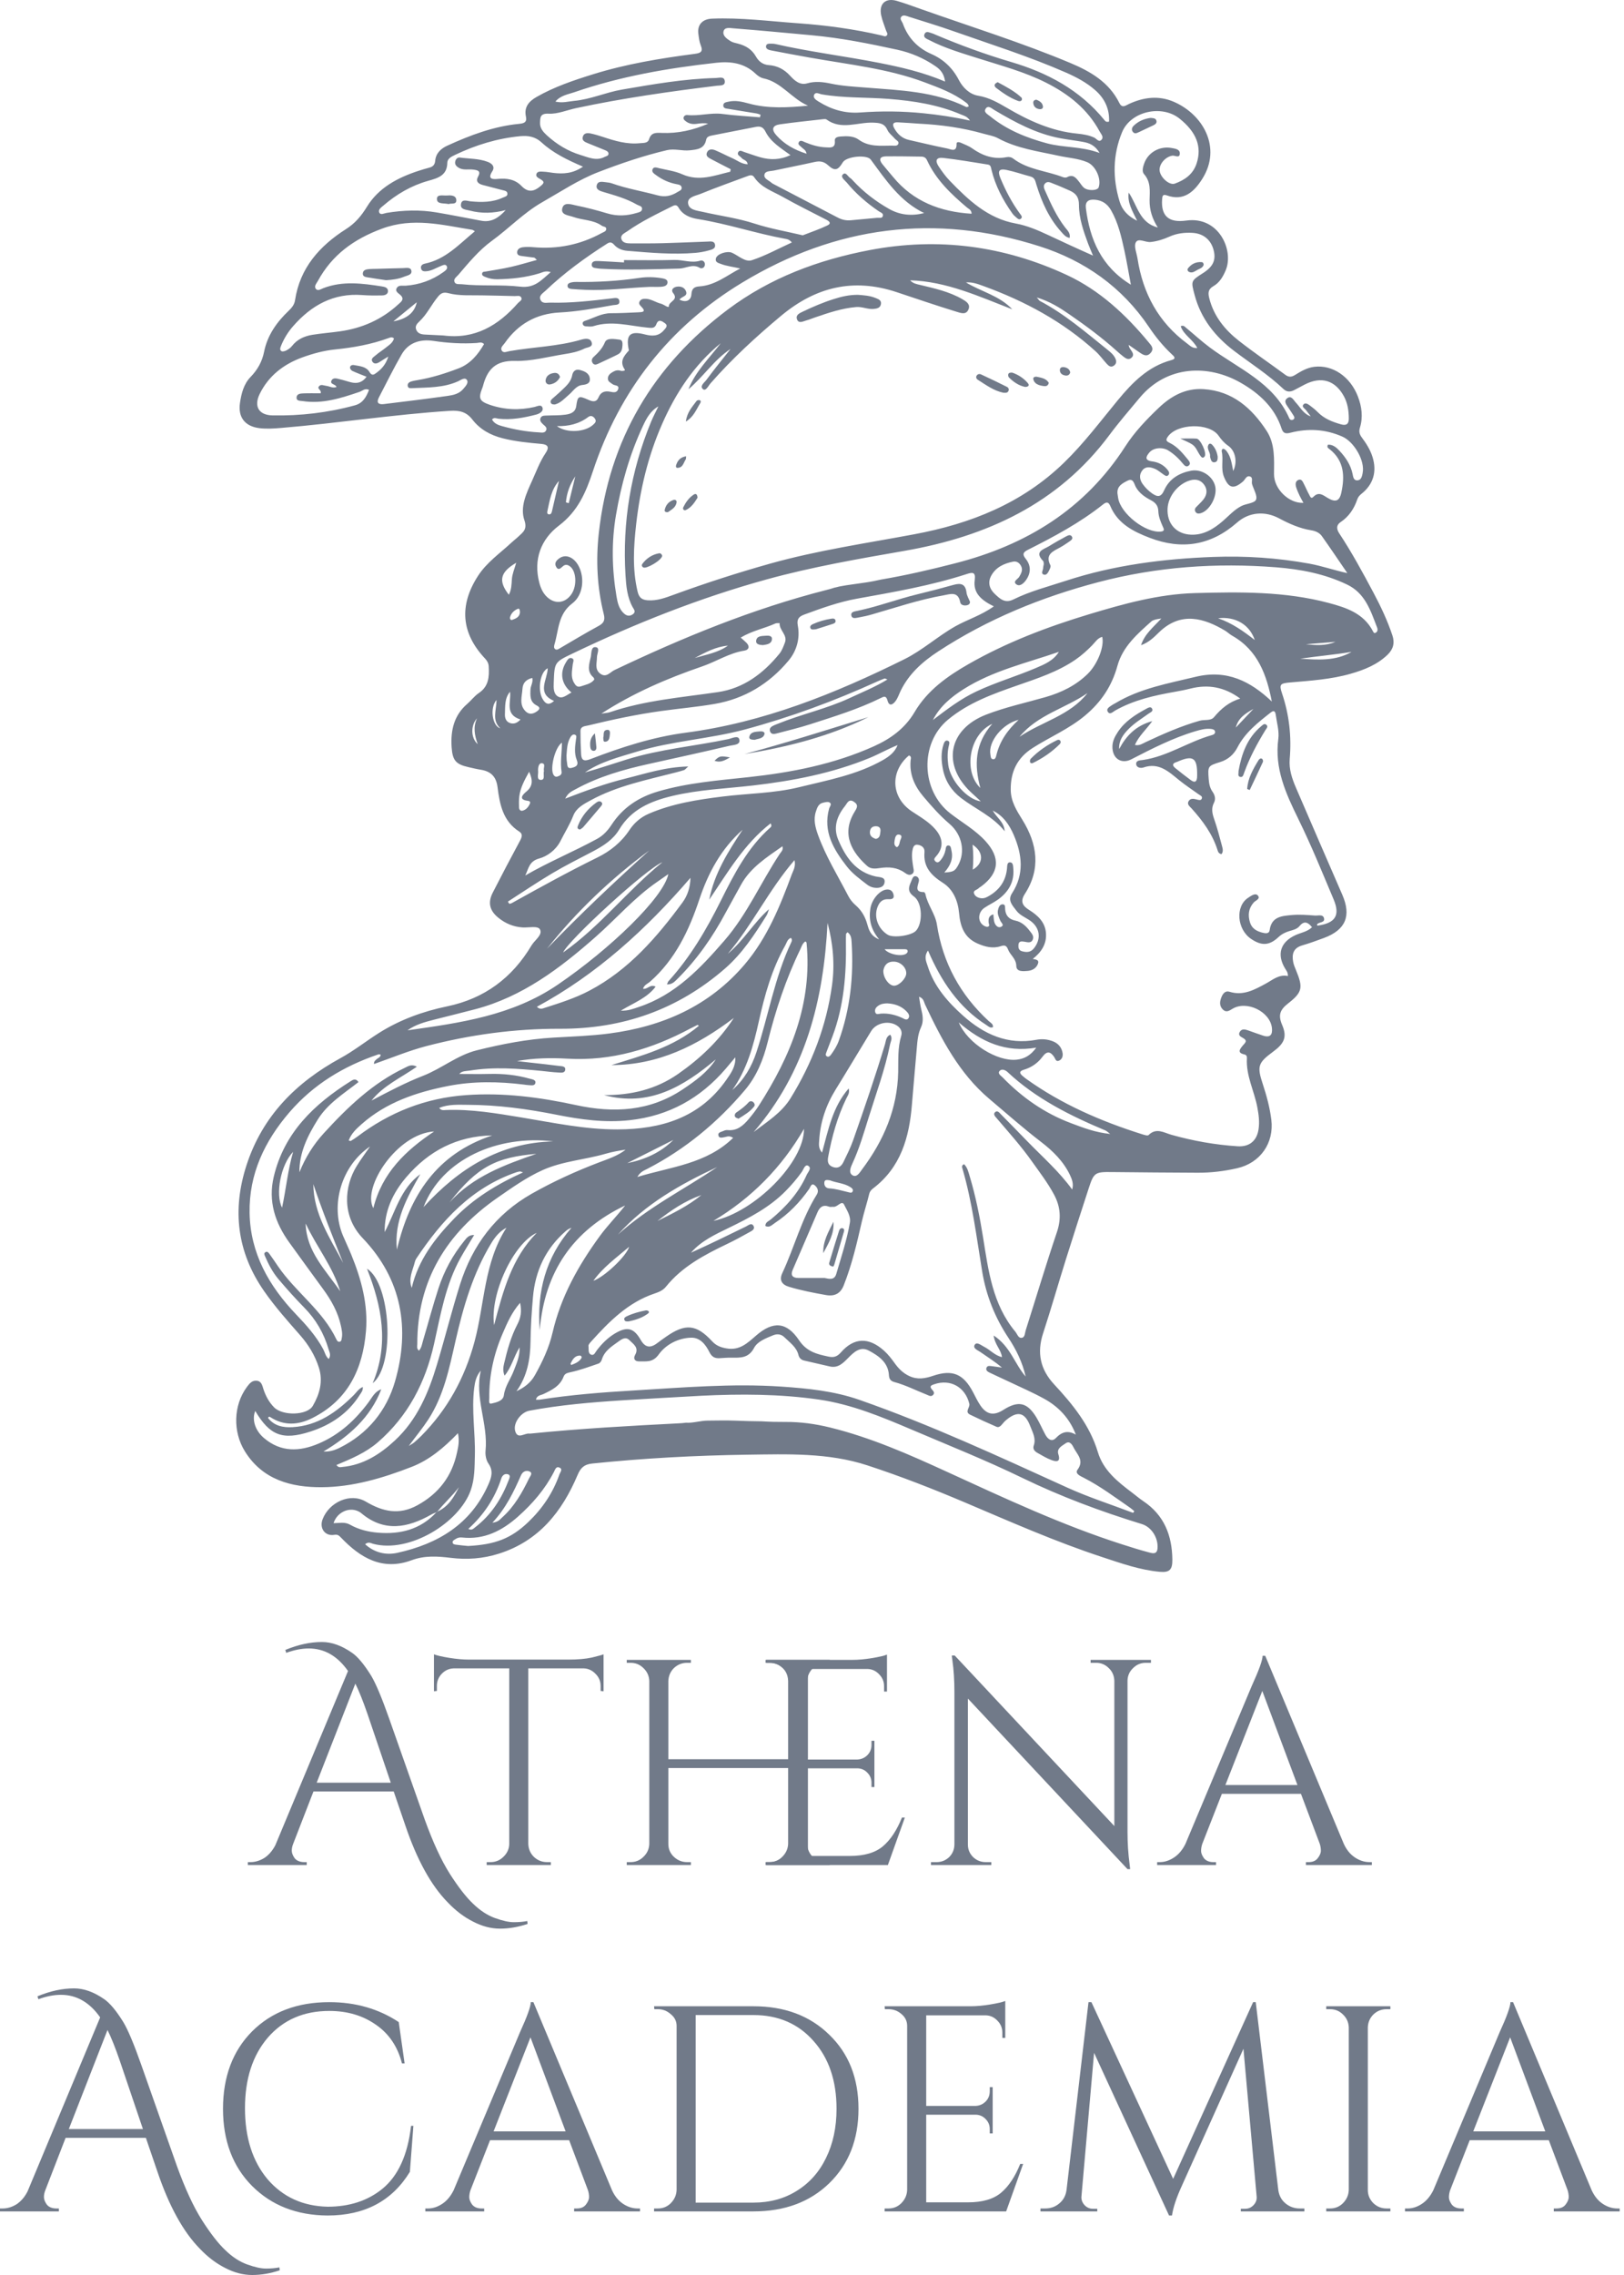 <svg xmlns="http://www.w3.org/2000/svg" width="100" height="140" viewBox="0 0 100 140" fill="none"><path d="M17.57 101.534C18.352 101.209 19.103 101.047 19.825 101.047C20.426 101.047 21.045 101.269 21.682 101.714C22.031 101.955 22.422 102.424 22.855 103.121C23.143 103.602 23.51 104.474 23.955 105.736L26.155 111.976C26.66 113.371 27.171 114.477 27.688 115.295C28.217 116.125 28.698 116.744 29.131 117.153C29.564 117.573 30.015 117.868 30.483 118.036C30.953 118.205 31.337 118.289 31.638 118.289C31.95 118.289 32.227 118.265 32.467 118.217L32.486 118.397C31.908 118.589 31.343 118.686 30.79 118.686C30.237 118.686 29.684 118.541 29.131 118.253C28.578 117.976 28.061 117.585 27.58 117.08C26.546 116.034 25.668 114.441 24.947 112.301L24.243 110.245H19.302L18.057 113.455C17.997 113.6 17.967 113.744 17.967 113.888C17.967 114.032 18.027 114.189 18.147 114.357C18.279 114.513 18.478 114.592 18.742 114.592H18.887V114.772H15.261V114.592H15.424C15.712 114.592 15.995 114.507 16.271 114.339C16.548 114.159 16.776 113.894 16.957 113.546L21.43 102.832C20.78 101.907 19.975 101.444 19.013 101.444C18.58 101.444 18.117 101.534 17.624 101.714L17.57 101.534ZM19.5 109.704H24.063L22.638 105.502C22.361 104.696 22.109 104.065 21.881 103.608L19.5 109.704Z" fill="#717A89"></path><path d="M36.984 103.752C36.984 103.464 36.882 103.217 36.678 103.013C36.473 102.796 36.233 102.682 35.956 102.67H32.53V113.473C32.542 113.786 32.656 114.051 32.872 114.267C33.101 114.483 33.371 114.592 33.684 114.592H33.918V114.772H29.968V114.592H30.203C30.516 114.592 30.78 114.483 30.997 114.267C31.225 114.051 31.345 113.792 31.357 113.491V102.67H27.93C27.642 102.682 27.395 102.796 27.191 103.013C26.999 103.217 26.902 103.464 26.902 103.752V104.059L26.722 104.077V101.804C26.902 101.877 27.215 101.949 27.66 102.021C28.105 102.093 28.514 102.129 28.886 102.129H34.982C35.572 102.129 36.059 102.087 36.443 102.003C36.84 101.907 37.081 101.84 37.165 101.804V104.077L36.984 104.059V103.752Z" fill="#717A89"></path><path d="M47.376 114.592C47.688 114.592 47.953 114.483 48.169 114.267C48.398 114.038 48.518 113.774 48.53 113.473V108.802H41.154V113.473C41.154 113.786 41.268 114.051 41.496 114.267C41.725 114.483 41.995 114.592 42.308 114.592H42.542V114.772H38.593V114.592H38.827C39.14 114.592 39.404 114.483 39.62 114.267C39.849 114.051 39.969 113.786 39.981 113.473V103.446C39.969 103.133 39.849 102.868 39.62 102.652C39.404 102.436 39.14 102.327 38.827 102.327H38.593V102.147H42.542V102.327H42.308C41.995 102.327 41.725 102.436 41.496 102.652C41.28 102.868 41.166 103.133 41.154 103.446V108.261H48.53V103.446C48.518 103.013 48.326 102.688 47.953 102.472C47.773 102.375 47.58 102.327 47.376 102.327H47.141V102.147H51.091V102.327H50.857C50.544 102.327 50.273 102.442 50.045 102.67C49.829 102.887 49.714 103.151 49.702 103.464V113.473C49.714 113.786 49.829 114.051 50.045 114.267C50.273 114.483 50.544 114.592 50.857 114.592H51.091V114.772H47.141V114.592H47.376Z" fill="#717A89"></path><path d="M47.422 114.592C47.735 114.592 47.999 114.483 48.216 114.267C48.444 114.038 48.564 113.768 48.576 113.455V103.355C48.576 103.067 48.462 102.826 48.234 102.634C48.005 102.43 47.735 102.327 47.422 102.327H47.206L47.188 102.147H52.472C52.845 102.147 53.248 102.111 53.68 102.039C54.125 101.967 54.438 101.895 54.618 101.822V104.095H54.438V103.77C54.438 103.482 54.336 103.235 54.131 103.031C53.939 102.826 53.704 102.718 53.428 102.706H49.749V108.279H52.797C53.037 108.267 53.242 108.177 53.41 108.009C53.578 107.84 53.662 107.63 53.662 107.377V107.125H53.843V109.974H53.662V109.704C53.662 109.463 53.578 109.259 53.41 109.091C53.254 108.922 53.055 108.832 52.815 108.82H49.749V114.213H52.328C53.217 114.213 53.897 114.014 54.366 113.618C54.835 113.221 55.225 112.632 55.538 111.85H55.718L54.672 114.772H47.188V114.592H47.422Z" fill="#717A89"></path><path d="M70.546 102.327C70.246 102.327 69.987 102.436 69.771 102.652C69.554 102.856 69.44 103.109 69.428 103.41V112.716C69.428 113.413 69.47 114.075 69.554 114.7L69.59 115.024H69.428L59.599 104.528V113.509C59.599 113.81 59.707 114.069 59.923 114.285C60.14 114.489 60.398 114.592 60.699 114.592H61.041V114.772H57.326V114.592H57.669C57.969 114.592 58.228 114.489 58.444 114.285C58.661 114.069 58.769 113.804 58.769 113.491V104.131C58.769 103.398 58.727 102.742 58.643 102.165L58.607 101.877H58.787L68.617 112.373V103.428C68.604 103.115 68.49 102.856 68.274 102.652C68.057 102.436 67.799 102.327 67.498 102.327H67.156V102.147H70.871V102.327H70.546Z" fill="#717A89"></path><path d="M84.329 114.592H84.473V114.772H80.415V114.592H80.577C80.83 114.592 81.016 114.513 81.136 114.357C81.269 114.189 81.335 114.032 81.335 113.888C81.335 113.744 81.311 113.6 81.263 113.455L80.108 110.389H75.239L74.03 113.473C73.982 113.618 73.958 113.762 73.958 113.906C73.958 114.038 74.018 114.189 74.138 114.357C74.271 114.513 74.463 114.592 74.716 114.592H74.878V114.772H71.253V114.592H71.415C71.716 114.592 72.01 114.495 72.299 114.303C72.587 114.111 72.822 113.828 73.002 113.455L77.078 103.752C77.523 102.778 77.746 102.159 77.746 101.895H77.908L82.741 113.455C82.91 113.828 83.138 114.111 83.427 114.303C83.715 114.495 84.016 114.592 84.329 114.592ZM75.455 109.848H79.892L77.728 104.059L75.455 109.848Z" fill="#717A89"></path><path d="M2.309 122.849C3.09 122.524 3.842 122.362 4.563 122.362C5.164 122.362 5.783 122.584 6.421 123.029C6.769 123.269 7.16 123.738 7.593 124.436C7.882 124.917 8.248 125.788 8.693 127.051L10.893 133.291C11.399 134.686 11.909 135.792 12.427 136.61C12.956 137.439 13.437 138.059 13.869 138.467C14.302 138.888 14.753 139.183 15.222 139.351C15.691 139.519 16.076 139.604 16.376 139.604C16.689 139.604 16.965 139.58 17.206 139.531L17.224 139.712C16.647 139.904 16.082 140 15.529 140C14.976 140 14.422 139.856 13.869 139.568C13.316 139.291 12.799 138.9 12.318 138.395C11.284 137.349 10.406 135.756 9.685 133.616L8.982 131.56H4.04L2.796 134.77C2.735 134.914 2.705 135.059 2.705 135.203C2.705 135.347 2.765 135.504 2.886 135.672C3.018 135.828 3.216 135.906 3.481 135.906H3.625V136.087H0V135.906H0.162C0.451 135.906 0.733 135.822 1.01 135.654C1.287 135.473 1.515 135.209 1.695 134.86L6.168 124.147C5.519 123.221 4.713 122.758 3.751 122.758C3.319 122.758 2.856 122.849 2.363 123.029L2.309 122.849ZM4.238 131.019H8.801L7.377 126.816C7.1 126.011 6.848 125.38 6.619 124.923L4.238 131.019Z" fill="#717A89"></path><path d="M20.171 136.339C18.271 136.327 16.72 135.72 15.518 134.518C14.327 133.315 13.732 131.734 13.732 129.774C13.732 127.802 14.327 126.215 15.518 125.013C16.72 123.81 18.307 123.209 20.279 123.209C21.89 123.209 23.315 123.618 24.553 124.436L24.914 126.979H24.752C24.487 125.945 23.952 125.151 23.146 124.598C22.341 124.033 21.385 123.75 20.279 123.75C18.704 123.75 17.441 124.297 16.491 125.392C15.554 126.486 15.085 127.935 15.085 129.738C15.085 131.542 15.547 132.997 16.473 134.103C17.411 135.197 18.644 135.762 20.171 135.798C21.517 135.798 22.642 135.431 23.543 134.698C24.517 133.904 25.106 132.612 25.311 130.82H25.455L25.239 133.652C24.145 135.443 22.455 136.339 20.171 136.339Z" fill="#717A89"></path><path d="M39.266 135.906H39.41V136.087H35.352V135.906H35.515C35.767 135.906 35.953 135.828 36.074 135.672C36.206 135.504 36.272 135.347 36.272 135.203C36.272 135.059 36.248 134.914 36.2 134.77L35.046 131.704H30.176L28.968 134.788C28.92 134.932 28.896 135.077 28.896 135.221C28.896 135.353 28.956 135.504 29.076 135.672C29.208 135.828 29.401 135.906 29.653 135.906H29.815V136.087H26.19V135.906H26.353C26.653 135.906 26.948 135.81 27.236 135.618C27.525 135.425 27.759 135.143 27.94 134.77L32.016 125.067C32.461 124.093 32.683 123.474 32.683 123.209H32.845L37.679 134.77C37.847 135.143 38.076 135.425 38.364 135.618C38.653 135.81 38.953 135.906 39.266 135.906ZM30.393 131.163H34.829L32.665 125.374L30.393 131.163Z" fill="#717A89"></path><path d="M46.389 123.462C48.312 123.462 49.869 124.045 51.06 125.211C52.262 126.366 52.863 127.887 52.863 129.774C52.863 131.662 52.262 133.189 51.06 134.355C49.869 135.51 48.312 136.087 46.389 136.087H40.275V135.906H40.509C40.822 135.906 41.086 135.798 41.303 135.582C41.531 135.353 41.651 135.083 41.663 134.77V124.67C41.663 124.382 41.543 124.141 41.303 123.949C41.074 123.744 40.81 123.642 40.509 123.642H40.292L40.275 123.462H46.389ZM42.836 124.003V135.546H46.389C47.399 135.546 48.288 135.305 49.058 134.824C49.839 134.343 50.441 133.67 50.861 132.804C51.294 131.926 51.511 130.916 51.511 129.774C51.511 128.043 51.036 126.648 50.086 125.59C49.148 124.532 47.916 124.003 46.389 124.003H42.836Z" fill="#717A89"></path><path d="M54.705 135.906C55.017 135.906 55.282 135.798 55.498 135.582C55.727 135.353 55.847 135.083 55.859 134.77V124.67C55.859 124.382 55.745 124.141 55.517 123.949C55.288 123.744 55.017 123.642 54.705 123.642H54.489L54.471 123.462H59.755C60.128 123.462 60.53 123.426 60.963 123.354C61.408 123.281 61.721 123.209 61.901 123.137V125.41H61.721V125.085C61.721 124.796 61.619 124.55 61.414 124.346C61.222 124.141 60.987 124.033 60.711 124.021H57.032V129.594H60.08C60.32 129.582 60.524 129.492 60.693 129.323C60.861 129.155 60.945 128.945 60.945 128.692V128.44H61.126V131.289H60.945V131.019C60.945 130.778 60.861 130.574 60.693 130.405C60.536 130.237 60.338 130.147 60.098 130.135H57.032V135.528H59.611C60.5 135.528 61.18 135.329 61.649 134.932C62.117 134.536 62.508 133.946 62.821 133.165H63.001L61.955 136.087H54.471V135.906H54.705Z" fill="#717A89"></path><path d="M80.029 135.906H80.318V136.087H76.404V135.924H76.675C76.879 135.924 77.054 135.846 77.198 135.69C77.342 135.534 77.402 135.353 77.378 135.149L76.567 126.077L72.779 134.5C72.443 135.233 72.238 135.846 72.166 136.339H71.986L67.369 126.329L66.593 135.149C66.569 135.341 66.629 135.522 66.773 135.69C66.918 135.846 67.092 135.924 67.296 135.924H67.567V136.087H64.068V135.906H64.357C64.693 135.906 64.982 135.804 65.222 135.6C65.475 135.395 65.625 135.119 65.673 134.77L67.026 123.209H67.206L72.238 134.085L77.162 123.209H77.324L78.713 134.77C78.761 135.119 78.911 135.395 79.164 135.6C79.416 135.804 79.705 135.906 80.029 135.906Z" fill="#717A89"></path><path d="M81.899 135.906C82.212 135.906 82.476 135.798 82.693 135.582C82.921 135.353 83.041 135.083 83.053 134.77V124.76C83.041 124.448 82.921 124.183 82.693 123.967C82.476 123.75 82.212 123.642 81.899 123.642H81.665V123.462H85.615V123.642H85.38C85.067 123.642 84.797 123.75 84.568 123.967C84.352 124.183 84.238 124.448 84.226 124.76V134.77C84.226 135.083 84.34 135.353 84.568 135.582C84.797 135.798 85.067 135.906 85.38 135.906H85.615V136.087H81.665V135.906H81.899Z" fill="#717A89"></path><path d="M99.59 135.906H99.734V136.087H95.676V135.906H95.839C96.091 135.906 96.278 135.828 96.398 135.672C96.53 135.504 96.596 135.347 96.596 135.203C96.596 135.059 96.572 134.914 96.524 134.77L95.37 131.704H90.5L89.292 134.788C89.244 134.932 89.22 135.077 89.22 135.221C89.22 135.353 89.28 135.504 89.4 135.672C89.532 135.828 89.725 135.906 89.977 135.906H90.139V136.087H86.514V135.906H86.677C86.977 135.906 87.272 135.81 87.56 135.618C87.849 135.425 88.083 135.143 88.264 134.77L92.34 125.067C92.785 124.093 93.007 123.474 93.007 123.209H93.169L98.003 134.77C98.171 135.143 98.4 135.425 98.688 135.618C98.977 135.81 99.277 135.906 99.59 135.906ZM90.717 131.163H95.153L92.989 125.374L90.717 131.163Z" fill="#717A89"></path><path fill-rule="evenodd" clip-rule="evenodd" d="M85.739 39.105C85.434 38.187 85.024 37.319 84.57 36.467C83.911 35.231 83.245 34.002 82.472 32.832C82.316 32.597 82.245 32.334 82.56 32.122C83.062 31.785 83.38 31.305 83.574 30.737C83.622 30.597 83.707 30.489 83.828 30.394C84.566 29.813 84.798 29.022 84.513 28.117C84.375 27.675 84.131 27.293 83.859 26.927C83.719 26.74 83.663 26.566 83.738 26.323C83.939 25.672 83.854 25.02 83.614 24.398C83.139 23.166 82.051 22.44 80.934 22.572C80.485 22.625 80.108 22.85 79.737 23.079C79.522 23.212 79.352 23.218 79.144 23.064C78.193 22.362 77.213 21.699 76.283 20.97C75.425 20.298 74.753 19.473 74.468 18.378C74.379 18.039 74.377 17.805 74.723 17.606C75.096 17.392 75.309 17.026 75.476 16.629C75.99 15.402 75.051 13.294 73.049 13.573C71.947 13.727 71.487 13.277 71.558 12.271C71.572 12.081 71.59 11.932 71.837 12.021C72.913 12.412 73.556 11.766 74.042 10.991C75.242 9.076 74.075 7.031 72.263 6.258C71.335 5.863 70.413 5.984 69.514 6.399C69.311 6.493 69.097 6.684 68.925 6.338C68.293 5.062 67.154 4.399 65.909 3.877C62.922 2.625 59.829 1.66 56.778 0.583C56.263 0.402 55.751 0.209 55.228 0.056C54.524 -0.151 54.109 0.233 54.261 0.948C54.329 1.266 54.458 1.571 54.561 1.881C54.594 1.98 54.693 2.081 54.606 2.181C54.521 2.28 54.403 2.209 54.3 2.185C52.595 1.786 50.865 1.554 49.121 1.43C47.363 1.305 45.611 1.075 43.842 1.148C43.256 1.172 42.923 1.521 43.004 2.095C43.036 2.329 43.061 2.573 43.149 2.787C43.32 3.204 43.113 3.271 42.766 3.316C40.655 3.592 38.556 3.936 36.516 4.571C35.316 4.944 34.127 5.343 33.03 5.972C32.568 6.237 32.26 6.591 32.384 7.169C32.465 7.54 32.251 7.593 31.96 7.622C30.4 7.773 28.955 8.319 27.545 8.963C27.155 9.141 26.838 9.424 26.797 9.898C26.777 10.133 26.661 10.259 26.439 10.316C26.211 10.375 25.984 10.444 25.76 10.517C24.485 10.934 23.312 11.556 22.601 12.714C22.246 13.292 21.87 13.74 21.304 14.099C19.68 15.133 18.467 16.485 18.167 18.478C18.126 18.747 17.969 18.94 17.78 19.119C17.04 19.823 16.465 20.631 16.261 21.652C16.139 22.259 15.859 22.755 15.427 23.201C15.009 23.633 14.862 24.212 14.777 24.796C14.648 25.677 15.078 26.235 15.971 26.348C16.424 26.404 16.879 26.37 17.333 26.333C20.797 26.044 24.234 25.505 27.705 25.282C28.286 25.245 28.718 25.341 29.086 25.818C29.556 26.427 30.207 26.783 30.954 26.972C31.734 27.168 32.53 27.248 33.327 27.317C33.752 27.354 33.835 27.529 33.6 27.876C33.241 28.408 33.023 29.011 32.761 29.59C32.414 30.356 32.013 31.195 32.287 32.003C32.483 32.579 32.214 32.742 31.927 33.014C31.796 33.14 31.648 33.248 31.515 33.372C30.8 34.041 29.978 34.597 29.432 35.442C28.26 37.255 28.398 38.968 29.868 40.526C30 40.667 30.081 40.812 30.093 41.005C30.13 41.642 30.098 42.237 29.486 42.648C29.218 42.827 29.016 43.104 28.769 43.318C27.946 44.028 27.743 44.956 27.81 45.983C27.864 46.795 28.068 47.033 28.85 47.21C29.099 47.266 29.347 47.328 29.598 47.367C30.213 47.464 30.552 47.779 30.636 48.433C30.77 49.486 30.963 50.533 31.974 51.174C32.211 51.325 32.133 51.527 32.016 51.745C31.447 52.802 30.887 53.864 30.341 54.933C30.027 55.549 30.149 56.039 30.681 56.472C31.116 56.827 31.604 57.033 32.173 57.073C32.548 57.098 33.124 56.95 33.252 57.201C33.423 57.537 32.923 57.852 32.726 58.184C31.538 60.179 29.828 61.452 27.536 61.929C26.049 62.238 24.634 62.749 23.343 63.562C22.544 64.066 21.799 64.661 20.973 65.112C18.234 66.608 16.164 68.675 15.181 71.699C14.288 74.45 14.588 77.045 16.26 79.45C16.926 80.408 17.698 81.276 18.466 82.149C18.99 82.745 19.394 83.402 19.636 84.162C19.906 85.013 19.678 85.796 19.263 86.513C18.916 87.111 17.405 87.139 16.881 86.609C16.568 86.294 16.362 85.912 16.223 85.492C16.15 85.271 16.112 85.003 15.816 84.969C15.523 84.934 15.36 85.141 15.203 85.352C14.366 86.483 14.331 88.108 15.078 89.312C16.176 91.08 17.95 91.529 19.798 91.521C21.709 91.513 23.57 90.962 25.356 90.266C26.435 89.845 27.319 89.107 28.199 88.197C28.302 88.686 28.215 89.041 28.14 89.39C27.829 90.846 27.012 91.915 25.7 92.632C24.577 93.247 23.59 93.035 22.526 92.407C21.567 91.84 20.267 92.444 19.865 93.492C19.651 94.049 20.014 94.547 20.583 94.452C20.776 94.42 20.858 94.476 20.988 94.612C22.185 95.866 23.545 96.684 25.35 96.013C26.151 95.715 26.937 95.768 27.757 95.868C28.754 95.991 29.745 95.92 30.721 95.61C33.182 94.83 34.611 93.026 35.568 90.763C35.754 90.324 35.972 90.116 36.464 90.064C39.634 89.737 42.812 89.566 45.998 89.52C48.492 89.485 51.008 89.39 53.412 90.177C55.448 90.843 57.452 91.625 59.426 92.463C62.222 93.649 64.999 94.879 67.889 95.827C69.047 96.208 70.197 96.618 71.424 96.728C72.025 96.781 72.195 96.586 72.189 95.979C72.172 94.488 71.688 93.243 70.406 92.383C70.165 92.222 69.944 92.031 69.712 91.856C68.82 91.183 67.94 90.487 67.602 89.36C67.103 87.704 66.049 86.418 64.904 85.185C64.061 84.276 63.837 83.25 64.228 82.057C64.726 80.536 65.165 78.995 65.644 77.467C66.101 76.008 66.575 74.555 67.047 73.101C67.353 72.159 67.442 72.114 68.45 72.127C70.215 72.149 71.981 72.158 73.745 72.168C74.567 72.173 75.377 72.074 76.18 71.891C77.603 71.568 78.463 70.343 78.283 68.9C78.19 68.155 77.995 67.435 77.762 66.727C77.396 65.614 77.449 65.415 78.403 64.712C79.078 64.214 79.269 63.818 78.95 63.075C78.684 62.456 78.824 62.131 79.333 61.736C80.212 61.052 80.237 60.758 79.806 59.711C79.737 59.543 79.662 59.373 79.629 59.196C79.538 58.716 79.64 58.338 80.181 58.18C80.634 58.048 81.08 57.886 81.522 57.722C82.863 57.224 83.221 56.363 82.653 55.059C81.702 52.874 80.754 50.688 79.811 48.5C79.564 47.929 79.361 47.345 79.416 46.706C79.534 45.328 79.387 43.985 78.942 42.669C78.75 42.098 78.837 42.051 79.462 41.996C80.712 41.887 81.969 41.807 83.182 41.458C84.006 41.221 84.8 40.907 85.438 40.294C85.79 39.955 85.894 39.57 85.739 39.103L85.739 39.105ZM29.376 44.203C29.12 44.735 29.224 45.264 29.417 45.794C28.983 45.417 28.978 44.631 29.376 44.203ZM82.964 35.268C82.149 35.093 81.406 34.828 80.623 34.686C78.664 34.33 76.687 34.199 74.704 34.273C71.623 34.389 68.579 34.775 65.632 35.741C64.545 36.098 63.428 36.38 62.399 36.891C61.877 37.151 61.57 36.846 61.254 36.548C60.917 36.23 60.807 35.834 61.045 35.41C61.335 34.896 61.831 34.673 62.382 34.563C62.603 34.519 62.773 34.638 62.873 34.831C63.001 35.075 62.883 35.281 62.762 35.494C62.677 35.643 62.338 35.777 62.584 35.961C62.799 36.12 63.039 35.891 63.174 35.703C63.482 35.275 63.498 34.809 63.162 34.392C62.928 34.103 63.008 33.978 63.302 33.831C64.911 33.021 66.498 32.174 67.915 31.047C68.111 30.891 68.25 30.859 68.367 31.137C68.824 32.223 69.774 32.707 70.795 33.097C72.775 33.855 74.564 33.569 76.174 32.157C76.918 31.504 77.897 31.438 78.757 31.896C79.384 32.23 80.029 32.521 80.74 32.633C81.001 32.675 81.245 32.78 81.395 32.991C81.929 33.742 82.442 34.508 82.963 35.268L82.964 35.268ZM43.239 41.009C44.113 40.709 44.9 40.185 45.835 40.039C46.106 39.996 46.19 39.792 45.968 39.561C45.869 39.459 45.758 39.37 45.609 39.236C46.322 38.809 47.069 38.676 47.746 38.368C47.82 38.334 47.919 38.354 48.007 38.348C47.973 38.787 48.513 39.074 48.332 39.545C48.241 39.781 48.152 40.034 47.996 40.226C47.003 41.443 45.792 42.359 44.204 42.592C41.976 42.919 39.722 43.092 37.569 43.824C37.422 43.874 37.259 43.877 37.03 43.914C39.014 42.635 41.093 41.745 43.239 41.009H43.239ZM42.78 40.492C43.429 40.152 44.074 39.794 44.823 39.733C44.21 40.168 43.478 40.285 42.78 40.492ZM40.711 43.755C41.809 43.603 42.915 43.507 44.006 43.319C45.848 43.001 47.371 42.076 48.559 40.65C49.056 40.054 49.276 39.288 49.125 38.494C49.049 38.093 49.2 37.937 49.533 37.816C50.591 37.428 51.647 37.044 52.762 36.843C55.033 36.433 57.309 36.045 59.512 35.331C59.859 35.218 60.092 35.168 60.02 35.696C59.908 36.518 60.456 36.95 61.196 37.315C60.41 37.875 59.581 38.12 58.839 38.535C57.746 39.148 56.821 40.007 55.686 40.569C51.4 42.693 47.009 44.461 42.215 45.09C40.196 45.355 38.248 45.986 36.345 46.719C35.949 46.871 35.803 46.781 35.782 46.402C35.755 45.931 35.742 45.459 35.744 44.988C35.746 44.682 36.024 44.692 36.222 44.643C37.706 44.282 39.198 43.965 40.711 43.755H40.711ZM71.917 28.94C71.673 28.618 71.332 28.444 70.943 28.393C70.467 28.33 70.559 28.104 70.768 27.852C71.029 27.538 71.584 27.506 71.927 27.714C72.293 27.937 72.588 28.222 72.854 28.549C72.934 28.648 73.048 28.757 73.178 28.666C73.347 28.549 73.245 28.399 73.155 28.29C72.83 27.898 72.505 27.491 72.042 27.263C71.82 27.154 71.759 27.093 71.907 26.878C72.476 26.053 74.469 25.999 75.037 26.815C75.208 27.059 75.385 27.264 75.632 27.435C76.073 27.741 76.211 28.431 75.936 28.985C75.848 28.529 75.794 28.113 75.539 27.776C75.488 27.708 75.412 27.634 75.337 27.619C75.27 27.605 75.212 27.702 75.229 27.777C75.348 28.292 75.161 28.831 75.367 29.341C75.652 30.05 75.96 30.126 76.539 29.629C76.671 29.515 76.744 29.262 76.95 29.316C77.187 29.377 77.048 29.629 77.097 29.791C77.194 30.119 77.446 30.52 77.339 30.755C77.239 30.973 76.74 30.987 76.441 31.14C76 31.365 75.669 31.743 75.298 32.063C74.734 32.55 74.118 32.933 73.342 32.904C72.417 32.869 71.844 32.213 71.894 31.288C71.936 30.527 72.545 29.776 73.278 29.562C73.637 29.457 73.941 29.541 74.15 29.834C74.364 30.132 74.326 30.458 74.097 30.743C73.962 30.913 73.795 31.056 73.647 31.216C73.564 31.306 73.552 31.414 73.626 31.515C73.7 31.615 73.804 31.617 73.919 31.587C74.474 31.442 74.962 30.569 74.832 29.945C74.7 29.312 73.993 28.84 73.339 28.967C72.604 29.109 71.999 29.469 71.686 30.169C71.493 30.6 71.285 30.602 70.942 30.363C70.712 30.202 70.524 30.012 70.364 29.79C70.163 29.51 70.13 29.203 70.352 28.931C70.559 28.68 70.858 28.745 71.11 28.849C71.307 28.93 71.473 29.086 71.654 29.206C71.743 29.266 71.842 29.347 71.942 29.238C72.032 29.139 71.983 29.027 71.916 28.94L71.917 28.94ZM70.876 30.787C71.16 30.936 71.316 31.127 71.326 31.461C71.335 31.79 71.465 32.095 71.596 32.396C71.646 32.513 71.762 32.68 71.495 32.712C70.553 32.824 68.999 31.608 68.85 30.642C68.836 30.552 68.824 30.462 68.81 30.372C68.765 29.91 69.131 29.733 69.436 29.578C69.79 29.398 69.835 29.787 69.945 29.981C70.164 30.365 70.508 30.593 70.876 30.787ZM83.907 29.113C83.867 29.302 83.826 29.548 83.583 29.561C83.347 29.575 83.322 29.341 83.287 29.168C83.172 28.613 82.871 28.163 82.497 27.758C82.304 27.549 82.087 27.352 81.774 27.364C81.674 27.532 81.802 27.587 81.878 27.647C82.782 28.363 82.81 29.324 82.592 30.326C82.475 30.862 82.219 30.92 81.745 30.637C81.478 30.478 81.204 30.231 80.876 30.573C80.719 30.737 80.663 30.524 80.613 30.438C80.496 30.233 80.409 30.011 80.299 29.802C80.226 29.661 80.157 29.452 79.955 29.531C79.753 29.609 79.759 29.821 79.819 30.004C79.875 30.176 79.95 30.343 80.027 30.507C80.096 30.653 80.179 30.792 80.261 30.944C79.364 30.992 78.441 30.087 78.449 29.174C78.457 28.26 78.515 27.314 77.998 26.52C77.085 25.119 75.898 24.062 74.117 23.947C73 23.874 72.113 24.369 71.334 25.114C70.582 25.833 69.86 26.588 69.298 27.461C66.807 31.334 63.203 33.543 58.815 34.665C57.304 35.052 55.791 35.404 54.256 35.664C53.952 35.733 53.647 35.796 53.338 35.841C52.959 35.896 52.58 35.948 52.201 36.004C52.164 36.01 52.128 36.015 52.092 36.02C51.955 36.045 51.818 36.069 51.681 36.093C51.666 36.096 51.651 36.1 51.636 36.104C51.55 36.127 51.465 36.149 51.379 36.165C51.22 36.22 51.055 36.264 50.886 36.307C46.353 37.461 42.052 39.23 37.839 41.233C37.57 41.36 37.336 41.73 36.965 41.459C36.6 41.19 36.758 40.8 36.758 40.447C36.758 40.227 36.965 39.868 36.689 39.826C36.382 39.779 36.427 40.194 36.38 40.419C36.288 40.853 36.105 41.315 36.543 41.689C36.576 41.718 36.603 41.809 36.584 41.833C36.376 42.09 36.059 42.135 35.771 42.236C35.544 42.315 35.441 42.181 35.342 42.01C35.13 41.647 35.232 41.269 35.266 40.892C35.278 40.76 35.396 40.572 35.213 40.506C35.027 40.438 34.935 40.623 34.849 40.762C34.45 41.408 34.565 42.111 35.191 42.614C34.893 42.77 34.63 43.029 34.354 42.86C34.074 42.69 34.086 42.334 34.097 42.015C34.143 40.755 34.138 40.752 35.255 40.218C39.117 38.368 43.085 36.792 47.217 35.654C50.009 34.885 52.86 34.393 55.71 33.896C60.741 33.018 65.153 31.012 68.307 26.779C68.893 25.991 69.538 25.248 70.166 24.493C71.867 22.447 74.43 22.427 76.399 23.555C77.536 24.206 78.494 25.074 78.918 26.382C79.019 26.694 79.2 26.696 79.466 26.628C80.556 26.351 81.618 26.409 82.663 26.871C83.378 27.188 84.066 28.355 83.905 29.113L83.907 29.113ZM35.514 46.765C35.651 47.106 35.452 47.189 35.216 47.251C34.887 47.337 34.945 47.056 34.908 46.883C34.885 46.778 34.893 46.668 34.883 46.487C34.915 46.148 34.907 45.728 35.129 45.358C35.183 45.268 35.273 45.174 35.39 45.209C35.532 45.251 35.483 45.385 35.469 45.484C35.41 45.915 35.349 46.355 35.514 46.765ZM34.58 47.498C34.606 47.672 34.459 47.75 34.312 47.791C34.213 47.818 34.142 47.772 34.086 47.685C33.848 47.315 34.175 45.974 34.602 45.703C34.599 46.316 34.488 46.907 34.58 47.498ZM33.496 47.442C33.432 47.638 33.59 47.986 33.314 47.994C33.02 48.002 33.154 47.653 33.136 47.465C33.118 47.274 33.159 46.962 33.351 46.968C33.637 46.977 33.438 47.28 33.496 47.442ZM33.403 42.998C33.09 42.44 33.259 41.353 33.727 41.122C33.711 41.834 33.014 42.662 34.115 43.133C33.764 43.456 33.563 43.283 33.403 42.998ZM38.517 35.41C38.558 36.074 38.62 36.754 38.956 37.362C39.032 37.5 39.172 37.645 38.981 37.791C38.798 37.931 38.61 37.918 38.435 37.764C38.111 37.48 38.027 37.088 37.96 36.69C37.679 35.026 37.647 33.349 37.93 31.691C38.253 29.805 38.771 27.965 39.585 26.223C39.803 25.756 40.042 25.291 40.541 25.009C40.388 25.328 40.221 25.64 40.087 25.965C38.841 28.992 38.316 32.144 38.517 35.41H38.517ZM72.003 14.565C72.464 14.357 72.947 14.3 73.442 14.331C74.108 14.373 74.571 14.764 74.732 15.398C74.886 16.004 74.697 16.411 74.077 16.806C73.319 17.289 73.332 17.292 73.56 18.152C73.947 19.61 74.828 20.713 76.004 21.603C77.017 22.371 78.097 23.054 79.025 23.934C79.228 24.128 79.443 24.131 79.676 24.014C79.903 23.899 80.124 23.774 80.351 23.658C81.359 23.147 82.209 23.399 82.748 24.378C82.981 24.802 83.053 25.273 83.055 25.751C83.057 26.066 82.932 26.214 82.572 26.113C82.039 25.962 81.541 25.768 81.143 25.364C81.003 25.222 80.847 25.094 80.686 24.976C80.558 24.881 80.384 24.739 80.254 24.9C80.141 25.04 80.346 25.141 80.427 25.251C80.519 25.377 80.617 25.499 80.712 25.624C80.263 25.474 80.082 25.082 79.8 24.782C79.65 24.623 79.512 24.303 79.251 24.515C79.011 24.709 79.245 24.943 79.367 25.137C79.464 25.291 79.571 25.438 79.665 25.594C79.714 25.675 79.728 25.773 79.622 25.826C79.528 25.872 79.433 25.837 79.392 25.745C78.429 23.54 76.261 22.695 74.501 21.386C73.991 21.008 73.522 20.573 73.03 20.169C72.953 20.105 72.882 19.997 72.703 20.074C72.887 20.619 73.449 20.882 73.726 21.415C73.43 21.449 73.27 21.266 73.098 21.138C71.335 19.833 70.374 18.055 70.044 15.911C69.991 15.571 69.808 15.15 69.942 14.91C70.098 14.629 70.534 14.928 70.854 14.893C71.26 14.849 71.637 14.729 72.002 14.565H72.003ZM69.096 8.13C69.629 6.844 71.539 6.423 72.631 7.298C73.68 8.138 74.014 9.03 73.686 10.049C73.468 10.724 72.957 11.076 72.34 11.3C72.021 11.415 71.491 10.96 71.412 10.546C71.333 10.14 71.738 9.653 72.189 9.579C72.35 9.553 72.654 9.774 72.648 9.427C72.644 9.178 72.35 9.145 72.137 9.106C71.415 8.977 70.715 9.368 70.466 10.03C70.379 10.26 70.3 10.552 70.445 10.714C70.875 11.196 70.797 11.768 70.787 12.313C70.777 12.937 70.961 13.476 71.293 13.999C70.16 13.716 70.034 12.634 69.501 11.852C69.41 12.465 69.715 12.958 70.022 13.585C69.424 13.294 69.095 12.904 68.944 12.409C68.503 10.97 68.518 9.522 69.096 8.129L69.096 8.13ZM69.233 15.404C69.381 16.082 69.493 16.767 69.634 17.519C67.807 16.4 67.111 14.736 66.865 12.814C66.812 12.404 67.024 12.258 67.414 12.29C67.868 12.328 68.185 12.541 68.414 12.938C68.855 13.707 69.046 14.556 69.233 15.404ZM52.132 11.225C52.702 11.919 53.374 12.498 54.115 13.003C54.222 13.075 54.426 13.124 54.357 13.311C54.306 13.45 54.135 13.393 54.015 13.404C53.472 13.458 52.929 13.502 52.386 13.555C52.104 13.582 51.841 13.521 51.595 13.394C50.273 12.708 48.953 12.018 47.632 11.328C47.584 11.303 47.533 11.276 47.495 11.24C47.33 11.084 47.005 10.996 47.075 10.73C47.133 10.511 47.44 10.542 47.647 10.497C48.482 10.319 49.321 10.156 50.154 9.97C50.479 9.897 50.727 9.929 50.994 10.173C51.402 10.545 51.606 10.479 51.896 9.99C52.113 9.624 53.377 9.495 53.618 9.821C54.544 11.075 55.409 12.389 56.905 13.113C56.131 13.307 55.417 13.237 54.74 12.853C53.911 12.383 53.166 11.809 52.519 11.11C52.47 11.057 52.422 10.997 52.361 10.961C52.207 10.869 52.082 10.543 51.895 10.74C51.742 10.901 52.012 11.081 52.132 11.226L52.132 11.225ZM40.41 10.785C40.781 11.058 41.192 11.244 41.648 11.332C41.782 11.358 41.967 11.377 41.976 11.561C41.983 11.705 41.826 11.75 41.721 11.816C41.337 12.057 40.956 12.148 40.483 12.019C39.554 11.765 38.6 11.612 37.689 11.287C37.57 11.245 37.441 11.227 37.315 11.215C37.102 11.193 36.827 11.118 36.749 11.385C36.666 11.667 36.953 11.754 37.146 11.811C37.861 12.024 38.58 12.22 39.232 12.599C39.351 12.668 39.55 12.675 39.536 12.862C39.524 13.034 39.345 13.063 39.21 13.103C38.606 13.284 38.004 13.318 37.386 13.13C36.76 12.941 36.126 12.775 35.485 12.646C35.19 12.587 34.727 12.405 34.624 12.814C34.517 13.236 35.017 13.247 35.301 13.35C35.877 13.56 36.532 13.517 37.06 13.892C37.156 13.959 37.347 13.937 37.33 14.107C37.317 14.246 37.158 14.283 37.05 14.342C35.735 15.063 34.33 15.343 32.84 15.212C32.624 15.193 32.402 15.188 32.188 15.215C32.026 15.236 31.852 15.325 31.844 15.514C31.834 15.741 32.043 15.74 32.197 15.764C32.43 15.801 32.664 15.821 32.897 15.854C32.926 15.858 32.95 15.899 33.059 15.996C32.486 16.151 31.978 16.308 31.462 16.425C30.95 16.541 30.429 16.62 29.91 16.71C29.821 16.725 29.713 16.71 29.689 16.82C29.657 16.961 29.782 17 29.879 17.042C30.116 17.143 30.366 17.191 30.624 17.186C31.5 17.169 32.365 17.081 33.208 16.823C33.409 16.761 33.604 16.639 33.911 16.747C33.336 17.232 32.936 17.745 32.037 17.641C30.853 17.503 29.64 17.623 28.443 17.492C28.284 17.474 28.069 17.526 27.993 17.366C27.9 17.167 28.109 17.045 28.223 16.912C28.863 16.166 29.494 15.396 30.288 14.819C31.342 14.055 32.247 13.095 33.383 12.447C34.52 11.8 35.627 11.06 36.837 10.593C38.213 10.062 39.623 9.581 41.069 9.241C41.537 9.131 42.011 9.302 42.483 9.249C42.924 9.201 43.372 9.167 43.483 8.599C43.52 8.406 43.695 8.367 43.858 8.334C44.75 8.158 45.642 7.988 46.534 7.81C46.819 7.753 46.996 7.819 47.141 8.108C47.459 8.741 48.068 9.104 48.675 9.546C48.022 9.849 47.424 9.849 46.818 9.68C46.486 9.586 46.162 9.463 45.833 9.358C45.702 9.316 45.538 9.195 45.45 9.378C45.369 9.549 45.579 9.608 45.661 9.717C45.764 9.854 46.007 9.845 46.039 10.109C45.662 10.099 45.391 9.866 45.087 9.732C44.738 9.579 44.4 9.398 44.049 9.25C43.856 9.17 43.629 9.154 43.531 9.387C43.436 9.611 43.635 9.71 43.795 9.795C44.191 10.006 44.593 10.208 44.991 10.412C44.983 10.464 44.975 10.516 44.967 10.567C43.996 10.797 43.05 11.187 42.011 10.725C41.569 10.528 41.067 10.464 40.59 10.352C40.457 10.321 40.268 10.245 40.191 10.398C40.096 10.584 40.283 10.692 40.41 10.785ZM25.831 19.773C26.301 19.334 26.567 18.739 26.974 18.252C27.158 18.03 27.315 17.964 27.621 18.044C28.291 18.219 28.991 18.159 29.68 18.176C30.351 18.191 31.023 18.2 31.694 18.221C31.832 18.225 32.02 18.159 32.096 18.307C32.182 18.474 31.982 18.551 31.896 18.649C30.68 20.034 29.234 20.894 27.308 20.645C26.927 20.626 26.547 20.607 26.166 20.588C25.938 20.577 25.724 20.526 25.629 20.291C25.539 20.065 25.68 19.915 25.832 19.773H25.831ZM24.221 19.777C24.756 19.341 25.172 19.001 25.662 18.601C25.534 19.233 25.052 19.631 24.221 19.777ZM61.451 8.506C62.624 9.142 63.927 9.309 65.199 9.589C65.784 9.717 66.391 9.747 66.95 9.982C67.47 10.201 67.834 11.014 67.651 11.53C67.576 11.741 66.974 11.758 66.733 11.543C66.626 11.448 66.55 11.318 66.46 11.204C66.265 10.957 66.081 10.695 65.699 10.908C65.632 10.945 65.514 10.926 65.434 10.895C64.426 10.507 63.296 10.446 62.396 9.764C62.276 9.672 62.133 9.642 61.982 9.671C61.183 9.827 60.494 9.58 59.849 9.121C59.645 8.977 59.398 8.891 59.168 8.786C59.069 8.742 58.898 8.709 58.902 8.847C58.921 9.413 58.538 9.178 58.312 9.134C57.529 8.98 56.753 8.787 55.973 8.613C55.551 8.519 55.269 8.259 55.064 7.892C54.916 7.629 55.006 7.515 55.284 7.528C55.72 7.548 56.155 7.582 56.591 7.611C57.939 7.678 59.269 7.86 60.57 8.231C60.866 8.315 61.186 8.362 61.452 8.506L61.451 8.506ZM60.696 6.686C60.85 6.455 61.066 6.675 61.218 6.765C62.503 7.528 63.811 8.235 65.303 8.511C65.767 8.596 66.237 8.65 66.701 8.734C67.078 8.802 67.424 8.936 67.71 9.414C66.564 8.994 65.487 9.095 64.468 8.82C63.19 8.476 61.992 7.991 60.959 7.149C60.813 7.03 60.548 6.907 60.697 6.686H60.696ZM56.879 6.972C55.573 6.837 54.265 6.828 52.957 6.923C52.032 6.991 51.194 6.741 50.419 6.259C50.274 6.169 50.05 6.038 50.125 5.849C50.213 5.624 50.442 5.78 50.603 5.807C51.971 6.043 53.358 5.979 54.733 6.088C56.263 6.209 57.769 6.44 59.191 7.053C59.353 7.122 59.542 7.15 59.728 7.42C58.714 7.199 57.8 7.066 56.88 6.972H56.879ZM50.677 7.335C50.748 7.327 50.841 7.316 50.891 7.352C51.808 8.023 52.808 7.511 53.767 7.548C54.158 7.563 54.459 7.587 54.643 7.997C54.734 8.202 54.947 8.352 55.099 8.532C55.186 8.635 55.39 8.703 55.308 8.868C55.237 9.009 55.047 8.96 54.906 8.961C54.206 8.965 53.503 9.052 52.87 8.59C52.563 8.366 52.148 8.368 51.761 8.399C51.592 8.413 51.387 8.455 51.406 8.656C51.454 9.146 51.114 9.077 50.842 9.067C50.403 9.05 49.985 8.924 49.579 8.757C49.451 8.705 49.283 8.588 49.19 8.747C49.097 8.906 49.293 8.988 49.388 9.089C49.471 9.179 49.614 9.211 49.667 9.461C48.907 9.222 48.287 8.87 47.8 8.32C47.481 7.959 47.567 7.715 48.03 7.65C48.909 7.526 49.794 7.436 50.677 7.335ZM43.141 11.929C44.082 11.545 45.04 11.204 45.994 10.85C46.144 10.794 46.317 10.72 46.437 10.901C46.864 11.547 47.585 11.77 48.209 12.122C49.078 12.611 49.974 13.052 50.861 13.51C51.048 13.606 51.228 13.738 50.942 13.876C50.454 14.11 49.938 14.283 49.432 14.481C48.435 14.245 47.426 14.072 46.463 13.76C45.418 13.421 44.338 13.284 43.278 13.04C42.915 12.956 42.403 12.926 42.368 12.494C42.337 12.118 42.843 12.051 43.14 11.929H43.141ZM54.996 10.894C54.777 10.628 54.547 10.37 54.333 10.101C54.092 9.799 54.197 9.626 54.558 9.622C55.283 9.614 56.008 9.627 56.733 9.638C56.884 9.64 57.007 9.698 57.079 9.854C57.631 11.059 58.562 11.942 59.552 12.777C59.655 12.863 59.819 12.91 59.827 13.154C57.899 13.035 56.243 12.405 54.996 10.894ZM58.471 11.111C58.22 10.851 58.006 10.551 57.804 10.249C57.558 9.88 57.652 9.671 58.082 9.719C59 9.82 59.912 9.986 60.826 10.126C61.008 10.154 61.012 10.284 61.049 10.438C61.286 11.423 61.75 12.305 62.333 13.128C62.395 13.216 62.474 13.296 62.558 13.364C62.651 13.439 62.76 13.572 62.883 13.439C62.974 13.34 62.867 13.236 62.806 13.152C62.308 12.473 61.921 11.733 61.6 10.957C61.416 10.513 61.525 10.362 61.99 10.46C62.486 10.565 62.97 10.734 63.462 10.865C63.727 10.936 63.754 11.155 63.818 11.364C64.147 12.434 64.595 13.442 65.36 14.281C65.492 14.425 65.612 14.595 65.863 14.642C65.93 14.348 65.721 14.172 65.583 13.993C65.066 13.323 64.719 12.562 64.38 11.797C64.311 11.642 64.201 11.444 64.356 11.286C64.511 11.126 64.704 11.244 64.865 11.305C65.205 11.433 65.537 11.582 65.869 11.729C66.246 11.896 66.439 12.13 66.438 12.604C66.437 13.427 66.713 14.212 66.997 14.983C67.091 15.235 67.202 15.481 67.305 15.729C66.336 15.302 65.416 14.873 64.497 14.443C63.867 14.149 63.228 13.879 62.548 13.755C60.814 13.441 59.625 12.304 58.471 11.111ZM55.514 1.014C55.641 0.889 55.83 0.989 55.981 1.036C56.898 1.326 57.821 1.605 58.728 1.925C61.041 2.741 63.385 3.478 65.635 4.465C66.288 4.751 66.916 5.086 67.45 5.558C68.025 6.066 68.328 6.71 68.291 7.483C68.099 7.535 68.051 7.444 67.996 7.377C66.488 5.531 64.493 4.473 62.251 3.812C60.662 3.343 59.11 2.773 57.586 2.127C57.519 2.099 57.454 2.063 57.384 2.046C57.233 2.009 57.041 1.884 56.941 2.073C56.815 2.312 57.064 2.388 57.207 2.462C58.18 2.968 59.23 3.271 60.269 3.601C61.672 4.047 63.098 4.423 64.42 5.092C65.795 5.787 66.965 6.705 67.712 8.09C67.795 8.246 67.974 8.418 67.841 8.584C67.67 8.797 67.524 8.535 67.384 8.47C67.045 8.314 66.686 8.258 66.327 8.223C64.75 8.068 63.354 7.431 62.01 6.642C61.45 6.314 60.9 6 60.227 5.889C59.708 5.802 59.291 5.402 59.04 4.919C58.654 4.179 58.1 3.653 57.332 3.316C56.498 2.949 55.908 2.323 55.595 1.456C55.544 1.312 55.368 1.158 55.514 1.014ZM44.55 1.942C44.612 1.648 44.951 1.727 45.159 1.743C46.772 1.871 48.382 2.022 49.993 2.171C51.771 2.334 53.519 2.682 55.261 3.062C56.106 3.247 56.887 3.584 57.602 4.073C57.894 4.272 58.127 4.517 58.196 5.02C56.833 4.443 55.49 4.136 54.138 3.87C52.014 3.453 49.862 3.193 47.749 2.71C47.679 2.694 47.605 2.687 47.533 2.689C47.392 2.694 47.197 2.653 47.169 2.837C47.143 3.011 47.33 3.073 47.468 3.1C48.271 3.256 49.076 3.404 49.882 3.548C52.261 3.974 54.681 4.215 56.964 5.077C57.831 5.404 58.705 5.723 59.456 6.292C59.541 6.356 59.637 6.416 59.646 6.556C59.593 6.567 59.532 6.601 59.497 6.584C57.549 5.616 55.423 5.559 53.324 5.39C52.598 5.332 51.875 5.297 51.159 5.145C50.682 5.044 50.198 4.985 49.703 5.129C49.253 5.26 48.922 4.957 48.659 4.669C48.292 4.266 47.869 4.044 47.335 4.006C46.977 3.98 46.718 3.781 46.55 3.483C46.299 3.036 45.912 2.803 45.433 2.683C45.276 2.643 45.106 2.612 44.974 2.526C44.762 2.389 44.493 2.208 44.55 1.942ZM33.786 6.997C34.343 7.024 34.912 6.775 35.477 6.654C38.343 6.042 41.241 5.63 44.148 5.275C44.347 5.251 44.668 5.298 44.628 4.984C44.59 4.686 44.296 4.794 44.086 4.8C42.133 4.848 40.218 5.184 38.299 5.513C37.296 5.685 36.359 6.119 35.339 6.21C34.98 6.243 34.628 6.357 34.199 6.25C34.525 5.866 34.977 5.81 35.358 5.678C38.192 4.697 41.13 4.193 44.1 3.863C44.994 3.764 45.843 3.879 46.536 4.545C46.663 4.668 46.834 4.784 47.002 4.819C48.118 5.05 48.744 6.072 49.755 6.503C48.517 6.621 47.295 6.697 46.096 6.367C45.684 6.255 45.286 6.161 44.865 6.256C44.729 6.287 44.541 6.301 44.537 6.483C44.531 6.678 44.725 6.679 44.861 6.701C45.434 6.799 46.01 6.887 46.583 6.982C46.667 6.996 46.749 7.032 46.831 7.058C46.82 7.112 46.81 7.165 46.799 7.219C46.03 7.153 45.258 7.114 44.494 7.014C43.761 6.917 43.046 7.157 42.318 7.079C42.226 7.069 42.129 7.117 42.099 7.209C42.058 7.335 42.154 7.407 42.243 7.473C42.445 7.624 42.671 7.655 42.916 7.619C43.143 7.584 43.371 7.567 43.607 7.609C42.692 8.01 41.742 8.221 40.744 8.18C40.399 8.166 40.097 8.143 39.965 8.573C39.888 8.824 39.612 8.792 39.401 8.813C38.6 8.895 37.852 8.668 37.106 8.419C36.865 8.339 36.62 8.267 36.372 8.215C36.169 8.173 35.947 8.176 35.883 8.43C35.825 8.664 36.026 8.739 36.193 8.81C36.545 8.958 36.902 9.093 37.254 9.241C37.351 9.282 37.47 9.329 37.469 9.459C37.469 9.597 37.33 9.606 37.239 9.653C36.725 9.924 36.244 9.689 35.762 9.543C34.965 9.303 34.27 8.876 33.66 8.316C33.447 8.119 33.241 7.883 33.254 7.57C33.266 7.254 33.236 6.968 33.786 6.996V6.997ZM23.611 12.647C24.421 11.951 25.325 11.421 26.359 11.13C26.947 10.963 27.533 10.816 27.544 10.013C27.548 9.758 27.806 9.634 28.022 9.531C29.296 8.923 30.626 8.513 32.038 8.381C32.532 8.335 32.963 8.413 33.339 8.757C34.055 9.416 34.92 9.836 35.898 10.256C35.262 10.691 34.675 10.71 34.071 10.64C33.873 10.616 33.676 10.574 33.477 10.567C33.319 10.561 33.101 10.523 33.035 10.694C32.959 10.89 33.178 10.961 33.307 11.044C33.526 11.185 33.512 11.26 33.308 11.434C32.892 11.79 32.528 11.876 32.111 11.444C31.713 11.032 31.207 10.958 30.652 11.01C30.373 11.037 29.987 11.046 30.31 10.548C30.507 10.246 30.279 10.055 30.033 9.961C29.484 9.751 28.889 9.775 28.314 9.695C28.18 9.677 28.076 9.774 28.037 9.913C27.983 10.105 28.085 10.223 28.235 10.317C28.518 10.495 28.839 10.397 29.142 10.437C29.399 10.47 29.637 10.51 29.437 10.87C29.271 11.17 29.46 11.311 29.718 11.382C30.121 11.495 30.529 11.586 30.932 11.698C31.062 11.734 31.252 11.745 31.246 11.937C31.241 12.087 31.076 12.11 30.965 12.161C30.331 12.456 29.663 12.455 28.986 12.391C28.77 12.371 28.444 12.222 28.387 12.553C28.327 12.903 28.693 12.897 28.923 12.958C29.659 13.154 30.393 13.124 31.139 12.929C30.733 13.373 30.284 13.707 29.63 13.583C28.719 13.412 27.809 13.231 26.895 13.075C25.864 12.899 24.831 12.931 23.799 13.102C23.651 13.127 23.436 13.254 23.356 13.082C23.268 12.895 23.479 12.76 23.612 12.647H23.611ZM17.311 21.268C17.491 20.827 17.736 20.428 18.053 20.068C19.182 18.78 20.542 18.024 22.308 18.158C22.707 18.188 23.108 18.189 23.507 18.182C23.668 18.179 23.871 18.132 23.889 17.941C23.911 17.707 23.698 17.654 23.518 17.626C22.309 17.438 21.102 17.274 19.909 17.733C19.768 17.787 19.579 17.929 19.456 17.785C19.316 17.62 19.489 17.442 19.571 17.293C20.449 15.683 21.784 14.717 23.517 14.073C25.435 13.36 27.232 13.848 29.08 14.142C29.126 14.149 29.166 14.19 29.241 14.233C28.277 15.026 27.441 15.962 26.164 16.224C26.004 16.258 25.885 16.349 25.928 16.526C25.972 16.709 26.133 16.705 26.283 16.69C26.581 16.66 26.831 16.499 27.099 16.391C27.232 16.338 27.412 16.229 27.5 16.362C27.612 16.533 27.418 16.661 27.299 16.747C26.606 17.244 25.827 17.522 24.977 17.582C24.779 17.596 24.548 17.523 24.432 17.723C24.309 17.935 24.527 18.034 24.656 18.155C24.941 18.419 24.678 18.591 24.522 18.733C23.5 19.673 22.283 20.203 20.915 20.393C20.357 20.471 19.794 20.513 19.238 20.603C18.744 20.683 18.3 20.878 17.977 21.296C17.892 21.406 17.764 21.493 17.64 21.56C17.551 21.608 17.407 21.651 17.335 21.611C17.197 21.535 17.268 21.377 17.312 21.268L17.311 21.268ZM22.754 22.896C22.547 22.55 22.152 22.535 21.801 22.467C21.693 22.446 21.561 22.485 21.552 22.615C21.547 22.683 21.624 22.793 21.692 22.824C21.969 22.953 22.258 23.058 22.571 23.185C22.328 23.522 22.015 23.625 21.63 23.531C21.401 23.476 21.177 23.396 20.947 23.344C20.758 23.301 20.513 23.202 20.409 23.429C20.303 23.658 20.664 23.63 20.721 23.814C20.488 23.908 20.295 23.767 20.09 23.745C19.934 23.729 19.758 23.618 19.634 23.783C19.514 23.942 19.818 23.993 19.742 24.204C19.399 24.204 19.04 24.195 18.68 24.208C18.501 24.214 18.27 24.233 18.26 24.462C18.25 24.688 18.489 24.66 18.635 24.682C19.864 24.87 21.004 24.501 22.141 24.114C22.32 24.053 22.471 23.871 22.723 23.993C22.552 24.427 22.354 24.806 21.853 24.943C20.192 25.398 18.499 25.595 16.782 25.563C15.939 25.547 15.615 25.011 15.992 24.241C16.54 23.126 17.465 22.412 18.619 21.993C19.27 21.757 19.94 21.575 20.63 21.505C21.756 21.39 22.862 21.195 23.929 20.804C24.028 20.768 24.133 20.716 24.26 20.826C24.189 21.102 23.946 21.24 23.743 21.405C23.546 21.565 23.325 21.697 23.134 21.864C23.022 21.962 22.811 22.071 22.928 22.253C23.051 22.443 23.243 22.366 23.407 22.256C23.54 22.166 23.678 22.086 23.912 21.942C23.742 22.471 23.449 22.764 23.096 23.002C22.963 23.093 22.859 23.073 22.753 22.895L22.754 22.896ZM28.241 22.667C27.428 22.98 26.594 23.242 25.73 23.388C25.587 23.412 25.442 23.436 25.304 23.481C25.177 23.523 25.076 23.616 25.109 23.766C25.14 23.904 25.269 23.892 25.376 23.887C26.337 23.84 27.308 23.873 28.217 23.46C28.381 23.384 28.633 23.191 28.755 23.39C28.866 23.571 28.655 23.784 28.512 23.951C28.266 24.235 27.915 24.313 27.581 24.361C26.267 24.548 24.949 24.706 23.632 24.867C23.319 24.905 23.157 24.794 23.329 24.462C23.791 23.575 24.232 22.675 24.731 21.81C25.145 21.093 25.858 20.853 26.693 20.979C27.575 21.112 28.465 21.165 29.359 21.107C29.496 21.098 29.642 21.017 29.807 21.172C29.431 21.822 28.96 22.392 28.241 22.668V22.667ZM33.672 25.572C33.531 25.579 33.363 25.559 33.288 25.717C33.214 25.877 33.317 25.992 33.425 26.098C33.539 26.208 33.722 26.308 33.621 26.497C33.529 26.669 33.33 26.615 33.173 26.607C32.406 26.569 31.655 26.428 30.917 26.224C30.68 26.158 30.433 26.069 30.297 25.816C30.422 25.662 30.572 25.754 30.699 25.768C31.492 25.854 32.258 25.71 33.019 25.512C33.226 25.459 33.455 25.313 33.414 25.125C33.353 24.846 33.082 25.006 32.913 25.045C31.984 25.256 31.072 25.222 30.169 24.915C29.534 24.698 29.447 24.526 29.682 23.917C29.701 23.866 29.725 23.816 29.738 23.764C30 22.75 30.504 22.179 31.699 22.211C32.72 22.239 33.75 21.951 34.775 21.79C35.188 21.726 35.602 21.642 35.98 21.454C36.159 21.365 36.509 21.375 36.437 21.09C36.356 20.773 36.017 20.835 35.781 20.904C34.338 21.326 32.834 21.351 31.367 21.609C31.213 21.636 31.011 21.743 30.906 21.587C30.778 21.399 30.981 21.256 31.079 21.115C31.9 19.937 33.022 19.309 34.443 19.231C35.556 19.174 36.647 18.974 37.74 18.779C37.904 18.75 38.168 18.795 38.139 18.53C38.112 18.282 37.873 18.338 37.697 18.359C36.432 18.508 35.167 18.66 33.889 18.623C33.675 18.617 33.415 18.708 33.293 18.474C33.147 18.192 33.426 18.048 33.584 17.897C34.746 16.788 36.04 15.849 37.393 14.988C37.569 14.876 37.685 14.914 37.815 15.061C38.031 15.306 38.325 15.411 38.639 15.436C40.036 15.551 41.433 15.681 42.836 15.56C43.106 15.536 43.378 15.485 43.639 15.412C43.818 15.361 44.081 15.316 44.026 15.047C43.979 14.815 43.742 14.861 43.567 14.867C42.658 14.897 41.749 14.942 40.84 14.966C40.167 14.983 39.494 14.98 38.821 14.978C38.599 14.977 38.34 14.951 38.265 14.716C38.181 14.451 38.458 14.353 38.625 14.235C39.502 13.615 40.471 13.156 41.427 12.677C41.593 12.593 41.694 12.624 41.785 12.78C42.048 13.232 42.498 13.405 42.968 13.48C44.786 13.77 46.533 14.364 48.341 14.694C48.465 14.716 48.596 14.725 48.759 14.921C47.915 15.306 47.134 15.738 46.3 16.012C45.883 16.149 45.473 15.727 45.065 15.551C44.777 15.428 44.14 15.618 44.079 15.913C44.032 16.141 44.227 16.179 44.372 16.236C44.755 16.385 45.165 16.422 45.581 16.523C44.763 16.946 44.044 17.557 43.078 17.624C42.788 17.644 42.596 17.721 42.574 18.113C42.553 18.474 42.261 18.647 41.841 18.441C41.967 18.234 42.362 18.247 42.243 17.928C42.168 17.729 41.989 17.627 41.763 17.634C41.486 17.642 41.278 17.82 41.453 18.038C41.802 18.473 41.191 18.532 41.185 18.846C41.183 18.991 40.879 18.733 40.702 18.69C40.385 18.612 40.109 18.405 39.773 18.388C39.623 18.381 39.474 18.398 39.389 18.543C39.307 18.683 39.401 18.782 39.493 18.874C39.83 19.214 39.522 19.208 39.3 19.219C38.737 19.247 38.174 19.274 37.61 19.275C37.041 19.276 36.566 19.567 36.05 19.735C35.965 19.762 35.871 19.799 35.88 19.913C35.889 20.019 35.977 20.076 36.067 20.081C36.228 20.092 36.403 20.116 36.552 20.068C37.676 19.711 38.78 20.06 39.888 20.164C40.136 20.187 40.315 20.215 40.415 19.951C40.545 19.606 40.765 19.763 40.935 19.883C41.165 20.045 40.99 20.193 40.871 20.331C40.551 20.701 40.149 20.695 39.72 20.583C38.8 20.342 38.528 20.593 38.714 21.513C38.717 21.531 38.735 21.557 38.729 21.563C38.416 21.909 38.126 22.249 38.476 22.752C38.517 22.811 38.317 22.853 38.212 22.815C38.041 22.754 37.89 22.801 37.743 22.884C37.58 22.977 37.431 23.093 37.431 23.297C37.429 23.49 37.604 23.552 37.734 23.651C37.856 23.744 38.171 23.683 38.053 23.976C37.967 24.189 37.758 24.143 37.575 24.107C37.253 24.042 36.998 24.117 36.861 24.444C36.721 24.774 36.492 24.721 36.231 24.604C35.627 24.333 35.568 24.366 35.483 24.992C35.428 25.385 35.117 25.477 34.815 25.518C34.439 25.57 34.053 25.554 33.672 25.572H33.672ZM34.292 26.223C35.003 26.24 35.653 26.091 36.224 25.66C36.385 25.54 36.538 25.618 36.639 25.773C36.746 25.937 36.632 26.04 36.522 26.14C36.021 26.597 34.895 26.671 34.292 26.223H34.292ZM35.425 29.312C35.29 29.863 35.156 30.414 35.021 30.965C34.964 30.948 34.906 30.931 34.848 30.914C34.894 30.338 35.095 29.807 35.425 29.312ZM33.707 31.449C33.852 30.801 33.937 30.13 34.42 29.594C34.275 30.222 34.13 30.851 33.984 31.48C33.962 31.572 33.92 31.66 33.811 31.654C33.679 31.646 33.688 31.535 33.707 31.45V31.449ZM34.414 32.347C35.587 31.459 36.078 30.301 36.513 28.987C38.159 24.009 41.22 20.101 45.706 17.389C51.459 13.911 57.592 13.107 64.019 15.159C66.791 16.043 69.093 17.665 70.746 20.12C71.153 20.726 71.61 21.291 72.144 21.792C72.275 21.914 72.475 22.069 72.126 22.162C70.694 22.547 69.727 23.542 68.823 24.637C67.747 25.942 66.734 27.296 65.511 28.479C62.927 30.982 59.775 32.228 56.304 32.877C53.337 33.432 50.344 33.866 47.43 34.682C45.433 35.242 43.459 35.879 41.51 36.591C40.985 36.782 40.461 36.986 39.872 36.94C39.498 36.91 39.343 36.755 39.258 36.394C38.933 35.021 39.017 33.64 39.172 32.265C39.413 30.14 39.898 28.077 40.765 26.105C41.613 24.175 42.738 22.466 44.382 21.119C43.685 22.038 42.83 22.846 42.393 23.954C43.316 23.18 43.969 22.143 44.986 21.474C44.487 22.107 43.975 22.73 43.497 23.38C43.378 23.541 43.052 23.765 43.298 23.956C43.463 24.083 43.622 23.736 43.756 23.584C45.081 22.075 46.551 20.724 48.091 19.439C50.214 17.667 52.533 17.089 55.209 17.977C56.433 18.384 57.655 18.802 58.889 19.181C59.179 19.27 59.493 19.395 59.64 19.031C59.768 18.712 59.482 18.54 59.246 18.404C58.445 17.945 57.554 17.749 56.669 17.537C56.445 17.483 56.215 17.447 56.044 17.25C58.285 17.317 60.286 18.245 62.333 19.036C61.547 18.194 60.421 17.951 59.48 17.38C59.875 17.347 60.227 17.483 60.578 17.611C63.114 18.534 65.455 19.793 67.466 21.622C67.725 21.858 67.922 22.14 68.155 22.394C68.269 22.52 68.405 22.626 68.581 22.507C68.77 22.379 68.756 22.204 68.663 22.025C68.551 21.809 68.366 21.659 68.181 21.511C66.849 20.444 65.555 19.322 64.031 18.519C63.988 18.496 63.962 18.443 63.841 18.304C64.644 18.552 65.249 18.933 65.83 19.333C66.849 20.034 67.845 20.769 68.767 21.599C68.903 21.721 69.04 21.84 69.183 21.951C69.332 22.066 69.499 22.171 69.674 22.015C69.859 21.85 69.737 21.686 69.634 21.532C69.576 21.447 69.513 21.366 69.498 21.223C69.728 21.382 69.957 21.544 70.188 21.701C70.408 21.851 70.629 21.979 70.859 21.709C71.078 21.453 70.894 21.263 70.748 21.086C69.332 19.37 67.714 17.863 65.69 16.922C61.823 15.125 57.769 14.587 53.555 15.389C50.385 15.993 47.423 17.095 44.823 19.043C40.22 22.492 37.511 27.056 36.873 32.8C36.687 34.474 36.766 36.15 37.178 37.792C37.271 38.165 37.182 38.345 36.855 38.522C36.056 38.955 35.277 39.426 34.491 39.884C34.395 39.939 34.291 40.019 34.191 39.951C34.089 39.883 34.114 39.748 34.145 39.647C34.408 38.768 34.357 37.796 35.242 37.13C35.914 36.623 36.002 35.577 35.648 34.869C35.368 34.306 34.864 34.079 34.468 34.34C34.27 34.469 34.113 34.646 34.247 34.883C34.396 35.147 34.544 34.937 34.68 34.831C34.817 34.723 34.948 34.75 35.081 34.841C35.486 35.12 35.547 36.027 35.194 36.554C34.854 37.062 34.304 37.189 33.828 36.855C33.484 36.613 33.309 36.25 33.207 35.855C32.833 34.42 33.315 33.179 34.414 32.347ZM32.172 42.387C32.195 42.007 32.412 41.812 32.776 41.718C32.84 41.987 32.675 42.194 32.666 42.426C32.65 42.814 32.619 43.196 33.051 43.415C33.33 43.556 33.193 43.693 33.018 43.806C32.798 43.95 32.571 43.976 32.37 43.779C31.949 43.369 32.143 42.865 32.172 42.386V42.387ZM32.017 37.693C31.988 37.978 31.758 38.069 31.538 38.146C31.438 38.181 31.381 38.073 31.41 37.97C31.479 37.727 31.663 37.562 31.873 37.471C32.016 37.41 32.011 37.585 32.017 37.693ZM30.575 43.075C30.566 43.734 30.274 44.323 30.809 44.82C30.307 44.684 30.151 43.547 30.575 43.075ZM31.788 34.631C31.676 35.021 31.541 35.32 31.52 35.65C31.498 35.967 31.497 36.292 31.332 36.599C30.672 35.752 30.79 35.214 31.788 34.631H31.788ZM31.385 44.488C31.156 44.404 31.081 44.172 31.091 43.952C31.112 43.474 31.061 42.973 31.406 42.57C31.485 43.208 31.062 43.962 32.05 44.277C31.835 44.515 31.614 44.572 31.385 44.488ZM31.96 49.698C31.953 49.465 31.947 49.23 31.977 48.999C32.045 48.473 32.293 48.016 32.581 47.493C32.82 48.013 32.815 48.38 32.406 48.718C32.221 48.871 31.866 49.208 32.507 49.282C32.62 49.294 32.676 49.353 32.627 49.461C32.534 49.664 32.395 49.836 32.171 49.89C32.044 49.921 31.965 49.813 31.961 49.698H31.96ZM31.502 55.582C31.46 55.606 31.406 55.607 31.358 55.619C31.33 55.573 31.302 55.529 31.275 55.483C32.185 54.899 33.081 54.29 34.011 53.738C34.822 53.257 35.669 52.834 36.507 52.395C37.143 52.061 37.753 51.674 38.125 51.052C38.873 49.803 40.064 49.301 41.388 48.984C43.022 48.593 44.696 48.53 46.356 48.339C48.816 48.055 51.242 47.59 53.548 46.644C54.128 46.405 54.675 46.089 55.271 45.852C55.099 46.291 54.753 46.553 54.368 46.773C52.762 47.687 50.965 48.011 49.201 48.444C47.653 48.823 46.065 48.822 44.499 49.017C42.953 49.209 41.406 49.448 39.954 50.074C39.45 50.291 39.052 50.637 38.76 51.078C38.261 51.834 37.574 52.381 36.792 52.765C34.997 53.647 33.249 54.612 31.502 55.582V55.582ZM56.85 49.007C57.353 49.603 57.867 50.188 58.467 50.699C59.256 51.371 59.454 52.444 58.991 53.263C58.795 53.607 58.707 53.659 58.146 53.695C58.531 53.26 58.704 52.838 58.586 52.336C58.558 52.215 58.558 52.046 58.414 52.03C58.245 52.011 58.244 52.189 58.221 52.307C58.174 52.545 58.072 52.754 57.918 52.938C57.831 53.043 57.727 53.128 57.599 53.008C57.475 52.891 57.545 52.804 57.645 52.692C58.1 52.181 58.085 51.611 57.612 51.054C57.206 50.574 56.66 50.272 56.148 49.93C54.868 49.078 54.783 47.489 55.968 46.49C56.149 46.547 56.081 46.696 56.071 46.807C55.996 47.661 56.318 48.375 56.85 49.007V49.007ZM58.368 44.293C59.629 43.243 61.135 42.706 62.647 42.179C63.883 41.747 65.13 41.346 66.226 40.593C66.604 40.333 66.938 40.032 67.257 39.705C67.442 39.517 67.582 39.266 67.87 39.191C68.013 39.773 67.591 40.864 66.982 41.464C66.251 42.183 65.355 42.618 64.382 42.898C63.159 43.249 61.911 43.516 60.72 43.978C58.394 44.882 57.981 47.072 59.814 48.78C59.998 48.952 60.184 49.121 60.394 49.313C59.555 49.208 58.517 48.029 58.389 47.068C58.337 46.669 58.33 46.27 58.429 45.874C58.455 45.772 58.497 45.635 58.371 45.587C58.209 45.526 58.143 45.682 58.105 45.792C57.929 46.307 57.96 46.836 58.065 47.356C58.212 48.081 58.599 48.666 59.185 49.114C60.075 49.793 61.141 50.238 61.864 51.153C61.834 50.584 61.363 50.311 61.13 49.883C61.771 50.194 62.151 50.756 62.419 51.374C62.94 52.579 63.085 53.794 62.315 54.975C62.025 55.419 62.355 55.732 62.589 56.044C62.789 56.311 63.104 56.44 63.378 56.618C64.036 57.048 64.144 57.76 63.667 58.357C63.461 58.617 63.21 58.615 62.93 58.538C62.727 58.482 62.7 58.322 62.711 58.151C62.727 57.912 62.889 57.922 63.068 57.949C63.259 57.978 63.488 58.067 63.594 57.82C63.687 57.605 63.52 57.436 63.403 57.282C63.18 56.987 62.905 56.733 62.534 56.656C62.138 56.573 61.93 56.363 61.893 55.961C61.883 55.847 61.92 55.658 61.752 55.651C61.557 55.642 61.493 55.832 61.455 55.988C61.393 56.232 61.507 56.45 61.599 56.667C61.65 56.786 61.857 56.921 61.66 57.028C61.467 57.132 61.308 56.962 61.241 56.788C61.185 56.643 61.193 56.473 61.167 56.266C60.874 56.354 60.863 56.548 60.873 56.754C60.879 56.853 60.976 56.992 60.824 57.03C60.739 57.051 60.612 56.99 60.531 56.929C60.186 56.672 60.227 56.131 60.618 55.866C60.888 55.682 61.191 55.545 61.456 55.355C62.103 54.888 62.47 54.267 62.395 53.444C62.381 53.297 62.391 53.063 62.183 53.065C62.009 53.067 62.021 53.29 62.01 53.421C61.945 54.169 61.582 54.721 60.948 55.106C60.791 55.201 60.629 55.293 60.439 55.278C60.25 55.263 60.065 55.182 59.989 55.013C59.888 54.79 60.148 54.775 60.25 54.67C60.299 54.618 60.368 54.586 60.427 54.542C61.528 53.723 61.617 52.791 60.688 51.766C60.058 51.073 59.238 50.617 58.509 50.05C56.708 48.648 56.627 45.743 58.367 44.293H58.368ZM57.443 44.31C57.877 43.47 58.569 42.893 59.341 42.406C61.145 41.265 63.215 40.802 65.201 40.114C64.868 40.656 64.317 40.883 63.78 41.111C62.576 41.623 61.316 41.99 60.128 42.548C59.144 43.01 58.301 43.658 57.443 44.31ZM66.963 42.652C65.884 44.038 64.147 44.408 62.777 45.343C63.876 43.99 65.597 43.595 66.963 42.652ZM60.365 48.489C59.304 47.469 59.673 45.196 61.103 44.543C60.017 45.773 59.985 47.084 60.365 48.489ZM62.725 44.296C62.057 44.905 61.559 45.604 61.349 46.487C61.326 46.584 61.292 46.729 61.162 46.724C60.992 46.717 61.007 46.549 60.985 46.432C60.84 45.647 61.717 44.541 62.725 44.296ZM59.887 51.981C60.575 52.422 60.59 53.124 59.898 53.517C59.946 52.992 59.939 52.497 59.887 51.981ZM55.417 51.769C55.386 51.901 55.371 52.053 55.232 52.136C55.035 52.042 55.066 51.867 55.088 51.717C55.113 51.545 55.167 51.306 55.388 51.364C55.617 51.425 55.45 51.63 55.417 51.769ZM54.214 51.163C54.189 51.352 54.194 51.573 53.934 51.625C53.724 51.562 53.558 51.449 53.565 51.214C53.572 50.99 53.69 50.84 53.941 50.846C54.148 50.85 54.238 50.97 54.214 51.163ZM52.088 57.967C52.085 57.804 52.089 57.64 52.096 57.477C52.098 57.45 52.139 57.425 52.188 57.368C52.416 57.537 52.426 57.762 52.439 57.977C52.572 60.054 52.358 62.086 51.648 64.053C51.535 64.366 51.36 64.642 51.167 64.907C51.115 64.977 51.034 65.058 50.938 65.018C50.797 64.959 50.857 64.836 50.892 64.74C51.012 64.416 51.141 64.095 51.263 63.771C51.966 61.898 52.122 59.946 52.088 57.967V57.967ZM55.063 59.178C55.461 59.196 55.812 59.542 55.804 59.9C55.797 60.213 55.366 60.654 55.061 60.66C54.752 60.666 54.379 60.183 54.392 59.733C54.446 59.402 54.639 59.158 55.063 59.178ZM54.472 58.414C54.905 58.414 55.298 58.413 55.691 58.414C55.78 58.414 55.883 58.413 55.892 58.534C55.895 58.578 55.86 58.637 55.824 58.669C55.573 58.894 54.724 58.741 54.472 58.414ZM54.639 61.745C55.085 61.772 55.49 61.901 55.811 62.229C55.927 62.347 56.045 62.501 55.941 62.66C55.835 62.821 55.668 62.693 55.552 62.64C55.133 62.449 54.703 62.345 54.24 62.377C54.111 62.386 53.93 62.48 53.886 62.261C53.856 62.108 53.947 61.984 54.073 61.895C54.242 61.776 54.437 61.747 54.639 61.745ZM55.299 63.161C55.492 63.315 55.56 63.528 55.493 63.749C55.271 64.478 55.321 65.231 55.307 65.971C55.26 68.232 54.418 70.184 53.086 71.958C52.939 72.154 52.762 72.479 52.498 72.326C52.229 72.171 52.388 71.816 52.49 71.595C52.906 70.699 53.181 69.755 53.473 68.818C53.943 67.307 54.496 65.82 54.808 64.263C54.845 64.079 54.977 63.892 54.817 63.675C54.552 63.789 54.557 64.059 54.495 64.263C53.895 66.251 53.221 68.213 52.533 70.171C52.371 70.633 52.146 71.073 51.933 71.516C51.8 71.789 51.592 71.935 51.266 71.808C50.958 71.686 50.947 71.453 50.998 71.179C51.228 69.94 51.562 68.734 52.114 67.595C52.196 67.426 52.337 67.262 52.258 66.983C51.264 68.121 51.006 69.528 50.618 70.932C50.383 70.651 50.428 70.407 50.442 70.18C50.51 69.049 50.861 68.011 51.457 67.047C52.195 65.856 52.91 64.651 53.641 63.455C53.972 62.912 54.809 62.77 55.3 63.162L55.299 63.161ZM52.227 73.363C51.839 73.273 51.459 73.153 51.056 73.131C50.842 73.119 50.734 72.952 50.761 72.75C50.785 72.575 50.943 72.616 51.105 72.635C51.49 72.793 51.961 72.803 52.355 73.048C52.444 73.104 52.553 73.182 52.507 73.306C52.455 73.446 52.325 73.386 52.227 73.363ZM52.332 75.248C52.145 76.323 51.798 77.357 51.493 78.402C51.379 78.791 51.054 78.706 50.773 78.645C50.23 78.645 49.686 78.649 49.144 78.644C48.808 78.64 48.668 78.479 48.808 78.153C49.315 76.969 49.831 75.79 50.336 74.606C50.479 74.27 50.687 74.117 51.056 74.259C51.136 74.289 51.237 74.257 51.326 74.266C51.57 74.292 51.835 73.838 51.977 74.133C52.14 74.469 52.405 74.829 52.332 75.248H52.332ZM51.234 60.626C50.888 63.13 50.002 65.445 48.674 67.592C48.114 68.497 47.215 69.037 46.407 69.666C49.606 65.966 50.718 61.542 50.957 56.794C51.297 58.067 51.411 59.345 51.234 60.626ZM38.046 75.98C39.744 74.084 41.902 72.875 44.164 71.819C42.119 73.2 39.888 74.306 38.046 75.98ZM43.189 73.542C42.371 74.214 41.423 74.671 40.483 75.139C41.309 74.483 42.179 73.9 43.189 73.542ZM34.022 82.015C33.81 82.937 33.401 83.8 32.937 84.629C32.681 85.087 32.291 85.388 31.802 85.613C32.468 84.684 32.655 83.641 32.668 82.535C32.679 81.626 32.739 80.716 32.819 79.811C32.96 78.204 33.603 76.834 34.833 75.764C34.928 75.681 35.031 75.609 35.19 75.557C33.605 77.367 33.047 79.492 33.235 81.857C33.531 78.273 35.275 75.716 38.496 74.182C37.994 74.828 37.412 75.411 36.926 76.077C35.607 77.886 34.532 79.803 34.023 82.015L34.022 82.015ZM35.805 83.572C35.66 83.815 35.415 83.907 35.17 84.001C35.144 83.942 35.127 83.922 35.132 83.913C35.255 83.671 35.38 83.425 35.702 83.42C35.784 83.418 35.843 83.508 35.805 83.572V83.572ZM32.081 90.789C32.189 90.545 32.413 90.459 32.616 90.556C32.824 90.656 32.642 90.846 32.578 90.977C32.15 91.863 31.668 92.714 30.921 93.382C30.789 93.499 30.687 93.664 30.319 93.704C31.167 92.795 31.634 91.798 32.081 90.789ZM29.263 93.984C29.153 94.067 29.051 94.198 28.838 94.085C29.794 93.222 30.473 92.193 30.869 90.981C30.931 90.792 31.078 90.66 31.284 90.727C31.449 90.78 31.378 90.944 31.336 91.055C30.897 92.21 30.255 93.221 29.263 93.984ZM31.027 85.858C30.979 86.222 30.559 86.302 30.257 86.374C30.067 86.419 30.129 86.158 30.128 86.033C30.111 84.648 30.407 83.322 30.953 82.059C31.228 81.421 31.505 80.772 32.025 80.174C32.138 80.693 32.067 81.098 31.861 81.493C31.462 82.256 31.235 83.08 31.04 83.913C30.988 84.135 30.95 84.367 31.071 84.656C31.506 84.131 31.625 83.51 31.995 82.913C32.007 83.5 31.799 83.921 31.636 84.354C31.446 84.859 31.102 85.29 31.027 85.858ZM33.05 75.867C31.523 77.406 30.984 79.406 30.425 81.546C30.151 79.642 31.625 76.513 33.05 75.867ZM38.741 76.726C38.571 77.298 37.25 78.558 36.536 78.821C37.119 77.999 37.929 77.417 38.741 76.726ZM23.686 75.822C23.67 74.521 24.186 73.416 25.015 72.444C26.398 70.825 28.134 69.913 30.311 69.872C26.89 71.005 25.22 73.576 24.441 76.903C24.254 75.146 25.054 73.704 25.882 72.256C24.654 73.153 24.343 74.584 23.686 75.822ZM32.626 66.383C31.815 66.152 30.988 66.067 30.145 66.088C29.53 66.103 28.914 66.091 28.281 66.091C28.443 65.893 28.704 65.918 28.93 65.882C30.418 65.641 31.905 65.758 33.391 65.907C33.716 65.94 34.041 65.985 34.368 66C34.535 66.008 34.788 66.059 34.806 65.813C34.82 65.601 34.574 65.616 34.426 65.596C33.849 65.519 33.27 65.46 32.692 65.395C32.406 65.362 32.12 65.329 31.835 65.296C32.862 65.111 33.9 65.089 34.933 65.149C37.655 65.308 40.146 64.555 42.515 63.29C42.659 63.214 42.806 63.142 42.952 63.071C42.96 63.067 42.981 63.089 43.034 63.126C41.457 64.451 39.538 64.958 37.649 65.544C40.524 65.542 42.944 64.346 45.186 62.644C44.278 64.045 43.1 65.151 41.757 66.088C40.388 67.044 38.843 67.403 37.196 67.39C39.956 68.136 42.079 66.876 44.079 65.191C43.56 65.987 42.819 66.516 42.059 67.026C40.013 68.4 37.79 68.509 35.46 68.004C33.232 67.521 30.985 67.227 28.691 67.392C26.202 67.571 23.991 68.443 22.011 69.942C21.881 70.04 21.742 70.126 21.602 70.211C21.581 70.224 21.538 70.199 21.471 70.183C21.629 69.755 21.946 69.462 22.265 69.18C23.789 67.832 25.642 67.215 27.59 66.831C29.14 66.526 30.701 66.552 32.263 66.744C32.353 66.755 32.444 66.773 32.534 66.776C32.693 66.781 32.921 66.84 32.965 66.653C33.013 66.446 32.775 66.424 32.626 66.382V66.383ZM26.73 69.63C24.987 70.793 23.525 72.177 22.989 74.349C22.276 73.068 24.461 69.758 26.73 69.63ZM25.55 77.641C25.567 77.572 25.599 77.501 25.639 77.442C27.201 75.1 29.043 73.083 31.803 72.137C31.872 72.114 31.944 72.098 32.015 72.089C32.046 72.085 32.081 72.108 32.206 72.148C30.595 72.877 29.161 73.753 27.969 74.984C26.782 76.209 25.756 77.534 25.352 79.254C25.127 78.667 25.423 78.165 25.55 77.641H25.55ZM27.681 73.994C29.41 71.766 30.581 71.218 33.028 71.005C31.067 71.684 29.125 72.396 27.681 73.994ZM26.08 74.282C27.205 71.333 30.652 69.826 34.069 70.24C30.767 70.317 28.236 71.921 26.08 74.282ZM32.122 68.769C30.578 68.515 29.037 68.248 27.462 68.308C27.33 68.313 27.166 68.357 27.046 68.177C27.627 67.944 28.225 67.986 28.814 67.989C30.658 67.996 32.476 68.243 34.283 68.603C35.764 68.898 37.25 69.103 38.779 68.934C41.187 68.668 43.125 67.587 44.686 65.77C44.885 65.537 45.08 65.301 45.276 65.067C45.309 65.631 45.011 66.043 44.726 66.451C43.092 68.789 40.712 69.495 38.018 69.503C36.021 69.509 34.077 69.09 32.122 68.769ZM46.727 62.849C47.086 61.232 47.53 59.638 48.352 58.179C48.445 58.012 48.484 57.796 48.698 57.716C48.781 57.796 48.769 57.891 48.732 57.969C47.698 60.136 47.319 62.51 46.572 64.768C46.281 65.648 45.816 66.449 45.093 67.08C46.002 65.804 46.395 64.344 46.727 62.85V62.849ZM41.462 70.151C40.677 70.929 39.706 71.363 38.623 71.578C39.569 71.103 40.515 70.627 41.462 70.151ZM49.507 69.468C49.524 71.501 46.509 74.577 43.929 75.131C46.273 73.727 48.139 71.844 49.507 69.468ZM46.724 68.041C46.538 68.33 46.324 68.603 46.102 68.867C45.767 69.264 45.394 69.601 44.813 69.544C44.727 69.535 44.626 69.556 44.549 69.596C44.417 69.662 44.176 69.673 44.241 69.893C44.292 70.067 44.483 69.999 44.623 69.977C44.762 69.954 44.896 69.862 45.144 70.022C43.494 71.628 41.339 71.795 39.245 72.429C39.433 72.107 39.656 72.034 39.852 71.933C42.194 70.725 44.186 69.075 45.879 67.07C46.592 66.227 47.004 65.203 47.27 64.132C47.756 62.166 48.393 60.254 49.276 58.428C49.36 58.255 49.407 58.052 49.595 57.932C49.622 57.962 49.661 57.987 49.664 58.014C50.028 61.751 48.684 64.988 46.724 68.041ZM40.371 60.719C40.038 60.541 39.879 60.897 39.598 60.847C39.66 60.609 39.888 60.535 40.036 60.404C41.579 59.043 42.426 57.257 43.059 55.36C43.609 53.709 44.408 52.233 45.729 51.058C44.842 52.396 43.984 53.745 43.672 55.365C44.803 53.697 45.815 51.943 47.45 50.669C47.54 50.823 47.484 50.88 47.434 50.925C46.037 52.161 45.206 53.783 44.393 55.414C43.506 57.195 42.51 58.9 41.163 60.38C41.128 60.418 41.116 60.475 41.068 60.577C41.382 60.594 41.549 60.404 41.717 60.237C42.928 59.035 43.891 57.651 44.692 56.149C44.992 55.588 45.311 55.037 45.613 54.476C46.197 53.392 47.2 52.768 48.177 52.079C48.249 52.307 48.098 52.42 48.016 52.544C46.852 54.301 46.01 56.261 44.614 57.872C43.125 59.59 41.58 61.224 39.34 61.966C39.014 62.074 38.694 62.211 38.228 62.194C39.012 61.716 39.827 61.431 40.371 60.719ZM36.3 60.96C35.428 61.42 34.493 61.717 33.56 62.015C33.418 62.06 33.254 62.15 33.059 61.956C36.759 59.954 39.791 57.182 42.515 54.021C42.504 54.588 42.343 55.107 42.027 55.535C40.443 57.684 38.715 59.688 36.299 60.96H36.3ZM40.788 53.059C38.655 54.784 36.971 56.994 34.674 58.615C35.007 57.847 39.813 53.45 40.788 53.059ZM33.682 58.381C35.511 56.082 37.62 54.075 39.983 52.335C37.817 54.283 35.702 56.284 33.682 58.381ZM26.73 62.749C27.576 62.532 28.424 62.327 29.268 62.105C32.169 61.34 34.482 59.589 36.679 57.652C37.96 56.523 39.082 55.214 40.504 54.244C40.713 54.101 40.919 53.955 41.154 53.79C40.869 55.223 37.572 58.399 34.342 60.598C31.538 62.507 28.327 62.948 25.092 63.405C25.581 63.051 26.154 62.896 26.73 62.749H26.73ZM18.233 80.887C16.563 79.141 15.411 77.121 15.369 74.64C15.328 72.252 16.29 70.227 17.826 68.445C19.306 66.729 21.167 65.608 23.291 64.888C23.334 64.873 23.389 64.896 23.44 64.901C23.431 65.073 23.281 65.099 23.191 65.181C23.115 65.252 23.016 65.311 23.031 65.478C24.117 65.099 25.171 64.658 26.275 64.37C28.964 63.67 31.7 63.3 34.478 63.309C38.33 63.322 41.732 62.138 44.649 59.597C45.707 58.676 46.459 57.517 47.196 56.346C47.271 56.228 47.3 56.082 47.35 55.949C46.409 56.78 45.789 57.888 44.816 58.694C46.331 56.916 47.335 54.771 48.923 52.931C49.011 53.329 48.844 53.568 48.755 53.808C48.029 55.776 47.242 57.716 45.863 59.34C43.671 61.919 40.791 63.172 37.51 63.601C36.376 63.749 35.225 63.785 34.081 63.852C32.477 63.946 30.906 64.248 29.353 64.636C28.157 64.935 27.195 65.756 26.058 66.2C24.962 66.627 23.92 67.177 22.875 67.729C23.604 66.808 24.67 66.335 25.671 65.642C25.325 65.463 25.128 65.617 24.932 65.71C22.951 66.649 21.411 68.131 19.952 69.722C19.295 70.437 18.799 71.24 18.436 72.142C18.428 70.919 18.945 69.895 19.562 68.902C20.184 67.901 21.173 67.295 22.074 66.59C21.901 66.325 21.717 66.458 21.584 66.541C19.337 67.954 17.501 69.705 16.858 72.409C16.499 73.918 16.936 75.249 17.819 76.469C18.512 77.428 19.205 78.386 19.904 79.34C20.403 80.023 20.81 80.749 20.991 81.583C21.046 81.833 21.099 82.084 21.046 82.34C21.028 82.426 21.034 82.534 20.926 82.566C20.814 82.599 20.754 82.507 20.718 82.431C19.875 80.645 18.207 79.518 17.12 77.927C16.946 77.672 16.775 77.415 16.593 77.165C16.532 77.082 16.448 76.975 16.327 77.068C16.238 77.137 16.291 77.238 16.326 77.32C16.542 77.823 16.799 78.309 17.154 78.726C17.66 79.321 18.182 79.907 18.73 80.463C19.452 81.195 19.945 82.048 20.231 83.027C20.284 83.207 20.399 83.393 20.242 83.632C20.044 83.464 20.007 83.223 19.903 83.029C19.468 82.219 18.866 81.548 18.233 80.887H18.233ZM19.293 72.871C19.844 74.51 20.487 76.116 21.131 77.721C20.314 76.181 19.312 74.712 19.293 72.871ZM20.95 79.465C20.059 78.164 18.863 77.021 18.821 75.292C19.483 76.711 20.496 77.948 20.95 79.465ZM18.049 70.884C17.723 72 17.617 73.159 17.368 74.318C16.941 73.49 17.287 71.672 18.049 70.884ZM19.918 89.325C21.486 88.387 22.808 87.238 23.478 85.495C23.08 85.627 22.92 85.988 22.701 86.283C21.884 87.384 20.906 88.286 19.632 88.83C18.45 89.335 17.305 89.382 16.258 88.498C15.71 88.035 15.498 87.362 15.717 86.828C16.607 88.331 17.391 88.653 19.109 88.098C20.364 87.693 21.433 86.984 22.155 85.835C22.238 85.703 22.358 85.582 22.34 85.353C22.079 85.463 21.951 85.686 21.782 85.855C20.728 86.904 19.558 87.739 18.008 87.826C17.433 87.858 16.886 87.751 16.504 87.259C16.539 87.176 16.591 87.172 16.636 87.203C17.488 87.76 18.366 87.699 19.23 87.266C21.427 86.167 22.34 84.246 22.535 81.915C22.671 80.283 22.253 78.738 21.642 77.239C21.478 76.835 21.288 76.441 21.118 76.039C20.322 74.147 21.026 71.739 22.786 70.553C22.509 70.956 22.215 71.349 21.959 71.765C21.212 72.98 21.015 74.814 22.336 76.197C24.75 78.723 25.265 81.763 24.322 85.017C23.804 86.804 22.65 88.236 20.916 89.094C20.61 89.245 20.29 89.347 19.918 89.324V89.325ZM24.32 88.642C23.394 89.499 22.366 90.158 21.068 90.276C20.965 90.285 20.854 90.335 20.715 90.155C21.633 89.769 22.52 89.4 23.262 88.759C25.126 87.146 26.195 85.079 26.726 82.71C27.131 80.9 27.438 79.062 28.356 77.413C28.611 76.956 28.892 76.512 29.197 76.002C28.855 75.988 28.722 76.199 28.589 76.362C27.881 77.23 27.352 78.206 27.005 79.266C26.655 80.337 26.368 81.428 26.046 82.509C25.986 82.71 25.964 82.931 25.797 83.12C25.641 82.989 25.695 82.84 25.695 82.708C25.688 78.786 27.512 75.868 30.66 73.689C31.542 73.079 32.415 72.456 33.402 72.011C34.645 71.45 36.01 71.373 37.299 70.998C37.697 70.882 38.107 70.809 38.524 70.75C38.037 71.131 37.458 71.316 36.896 71.529C35.467 72.073 34.081 72.703 32.749 73.456C30.514 74.722 29.087 76.633 28.326 79.048C27.812 80.678 27.399 82.339 26.906 83.975C26.383 85.714 25.69 87.37 24.319 88.641L24.32 88.642ZM25.931 88.373C25.79 88.514 25.639 88.646 25.489 88.778C25.436 88.824 25.37 88.855 25.169 88.983C25.635 88.356 26.031 87.876 26.369 87.359C27.335 85.88 27.67 84.174 28.055 82.49C28.532 80.408 29.124 78.37 30.239 76.523C30.474 76.133 30.752 75.779 31.186 75.552C29.797 77.697 29.847 80.228 29.219 82.565C28.618 84.798 27.556 86.737 25.931 88.373ZM20.54 93.734C20.744 93.077 21.467 92.731 22.04 92.993C22.106 93.023 22.172 93.057 22.227 93.103C23.647 94.307 25.098 94.031 26.564 93.199C26.66 93.144 26.767 93.107 26.87 93.065C26.879 93.055 26.888 93.046 26.897 93.035C26.909 93.031 26.92 93.025 26.932 93.021C27.352 92.5 27.856 92.052 28.26 91.519C27.948 92.135 27.606 92.725 26.932 93.021C26.924 93.03 26.917 93.039 26.909 93.049C26.896 93.055 26.883 93.06 26.87 93.065C25.894 94.121 24.645 94.436 23.267 94.319C22.674 94.269 22.083 94.126 21.553 93.826C21.23 93.642 20.885 93.732 20.54 93.734ZM24.469 95.559C23.767 95.714 23.073 95.557 22.483 95.032C22.686 94.851 22.843 94.97 22.98 95.006C25.225 95.599 28.284 93.698 28.985 91.711C29.234 91.005 29.223 90.281 29.241 89.555C29.275 88.172 29.026 86.793 29.2 85.408C29.248 85.026 29.328 84.665 29.608 84.344C29.212 86.02 30.065 87.617 29.898 89.276C29.872 89.534 29.932 89.856 30.076 90.063C30.392 90.515 30.264 90.916 30.076 91.344C28.997 93.801 26.966 95.008 24.469 95.559H24.469ZM34.448 90.729C34.054 91.867 33.393 92.84 32.53 93.665C31.455 94.692 30.479 95.052 28.823 95.138C28.572 95.112 28.319 95.094 28.069 95.057C27.991 95.045 27.875 95.031 27.869 94.912C27.865 94.804 27.965 94.77 28.037 94.72C28.161 94.634 28.293 94.597 28.447 94.615C29.816 94.767 30.921 94.197 31.904 93.323C32.792 92.534 33.56 91.644 34.11 90.579C34.181 90.442 34.238 90.218 34.447 90.311C34.675 90.412 34.494 90.597 34.448 90.729ZM71.273 95.31C71.236 95.662 70.968 95.59 70.778 95.541C70.215 95.394 69.661 95.218 69.107 95.041C65.393 93.853 61.869 92.202 58.333 90.583C55.983 89.506 53.625 88.462 51.103 87.844C50.199 87.622 49.282 87.497 48.35 87.504C47.872 87.507 47.395 87.498 46.919 87.466C46.369 87.464 45.82 87.445 45.27 87.424C44.703 87.403 44.137 87.417 43.569 87.422C43.122 87.426 42.68 87.58 42.233 87.552C42.089 87.573 41.942 87.582 41.793 87.59C38.761 87.745 35.729 87.912 32.707 88.216C32.67 88.22 32.633 88.228 32.598 88.222C32.301 88.176 31.878 88.601 31.724 88.069C31.58 87.564 32.084 86.909 32.589 86.814C34.487 86.457 36.407 86.296 38.331 86.173C39.947 86.07 41.563 85.986 43.18 85.893C45.6 85.774 48.018 85.78 50.421 86.127C52.437 86.418 54.301 87.195 56.159 87.986C58.431 88.954 60.726 89.868 62.949 90.947C65.324 92.1 67.791 93.015 70.313 93.79C70.929 93.979 71.339 94.675 71.273 95.309V95.31ZM66.728 90.937C67.752 91.461 68.668 92.149 69.609 92.8C69.693 92.859 69.768 92.932 69.848 92.998C69.823 93.032 69.798 93.065 69.772 93.099C68.417 92.584 67.029 92.14 65.711 91.541C61.491 89.625 57.288 87.671 52.907 86.141C51.366 85.603 49.752 85.442 48.136 85.331C45.078 85.123 42.03 85.389 38.981 85.57C37.055 85.683 35.136 85.835 33.23 86.134C33.16 86.144 33.089 86.135 33 86.135C33.062 85.859 33.297 85.867 33.462 85.788C33.976 85.544 34.482 85.3 34.705 84.715C34.772 84.541 34.902 84.492 35.112 84.448C35.706 84.323 36.281 84.108 36.858 83.911C36.944 83.881 37.03 83.763 37.057 83.669C37.216 83.136 37.656 82.862 38.065 82.568C38.261 82.426 38.514 82.228 38.751 82.467C38.988 82.708 39.366 82.918 39.108 83.38C38.974 83.619 39.098 83.784 39.356 83.778C39.795 83.766 40.191 83.869 40.567 83.346C41 82.744 41.745 82.348 42.543 82.319C43.109 82.298 43.456 82.75 43.681 83.204C43.834 83.512 44.02 83.597 44.318 83.58C44.553 83.567 44.79 83.545 45.026 83.548C45.584 83.556 46.095 83.588 46.434 82.946C46.646 82.544 47.159 82.357 47.599 82.174C47.854 82.069 48.105 82.095 48.307 82.297C48.638 82.625 49.046 82.892 49.169 83.392C49.209 83.555 49.325 83.682 49.502 83.723C50.032 83.846 50.563 83.966 51.093 84.089C51.603 84.207 51.914 83.884 52.221 83.573C52.578 83.209 52.971 82.832 53.499 83.114C54.101 83.435 54.694 83.838 54.737 84.631C54.751 84.887 54.869 84.996 55.076 85.051C55.764 85.236 56.397 85.563 57.056 85.822C57.189 85.874 57.328 85.978 57.457 85.841C57.573 85.718 57.476 85.605 57.39 85.51C57.2 85.298 57.353 85.245 57.529 85.184C58.528 84.841 59.44 85.366 59.687 86.385C59.744 86.619 59.373 86.881 59.74 87.059C60.278 87.32 60.822 87.57 61.371 87.807C61.49 87.858 61.611 87.768 61.698 87.659C61.777 87.561 61.863 87.465 61.96 87.384C62.658 86.805 63.113 86.907 63.436 87.758C63.58 88.136 63.81 88.516 63.653 88.963C63.581 89.171 63.714 89.314 63.882 89.408C64.167 89.567 64.449 89.743 64.754 89.853C65.042 89.959 65.329 89.988 65.169 89.492C65.051 89.128 65.397 88.979 65.611 88.824C65.862 88.642 66.017 88.894 66.11 89.082C66.319 89.504 66.782 89.863 66.349 90.446C66.169 90.688 66.534 90.838 66.728 90.937ZM66.02 73.2C65.22 72.096 64.212 71.211 63.279 70.254C62.733 69.694 62.189 69.133 61.638 68.578C61.544 68.483 61.425 68.31 61.279 68.437C61.13 68.567 61.284 68.711 61.37 68.812C62.114 69.683 62.88 70.535 63.543 71.472C64.017 72.141 64.518 72.79 64.905 73.515C65.303 74.258 65.359 75.002 65.08 75.827C64.404 77.827 63.8 79.85 63.16 81.862C63.107 82.029 63.118 82.29 62.927 82.325C62.702 82.367 62.642 82.097 62.52 81.95C61.117 80.267 60.861 78.189 60.533 76.141C60.33 74.881 60.084 73.632 59.717 72.41C59.636 72.139 59.576 71.852 59.364 71.643C59.188 71.718 59.244 71.845 59.27 71.933C59.872 74.003 60.131 76.14 60.481 78.257C60.727 79.74 61.271 81.086 62.098 82.334C62.578 83.058 62.959 83.838 63.156 84.71C62.483 83.945 62.216 82.853 61.185 82.185C61.263 82.769 61.644 83.053 61.698 83.516C61.253 83.413 60.971 83.065 60.602 82.881C60.418 82.79 60.154 82.556 60.025 82.749C59.876 82.972 60.211 83.092 60.37 83.203C60.809 83.513 61.27 83.795 61.697 84.16C61.476 84.128 61.255 84.094 61.033 84.067C60.926 84.054 60.8 84.04 60.748 84.162C60.683 84.318 60.803 84.404 60.917 84.46C61.325 84.658 61.741 84.841 62.151 85.037C62.874 85.382 63.612 85.699 64.311 86.086C65.2 86.579 65.868 87.294 66.246 88.284C65.754 88.008 65.389 88.108 65.018 88.493C64.762 88.759 64.517 88.559 64.369 88.287C64.178 87.935 64.021 87.564 63.815 87.222C63.251 86.294 62.701 86.177 61.778 86.765C61.194 87.136 60.756 87.059 60.368 86.488C60.195 86.234 60.063 85.953 59.92 85.68C59.33 84.554 58.656 84.258 57.456 84.665C56.953 84.835 56.492 84.916 55.986 84.678C55.604 84.499 55.333 84.224 55.097 83.897C54.895 83.617 54.688 83.344 54.427 83.112C53.493 82.28 52.588 82.298 51.775 83.23C51.54 83.497 51.328 83.549 51.02 83.484C50.314 83.335 49.682 83.19 49.206 82.482C48.435 81.331 47.596 81.283 46.548 82.197C46.017 82.66 45.539 83.118 44.743 82.98C44.382 82.918 44.102 82.813 43.849 82.539C42.873 81.485 42.195 81.43 41.001 82.269C40.823 82.394 40.644 82.52 40.471 82.653C40.038 82.984 39.721 82.924 39.453 82.457C39.031 81.722 38.625 81.608 37.869 82.058C37.43 82.32 37.068 82.682 36.755 83.089C36.658 83.214 36.586 83.438 36.401 83.365C36.19 83.28 36.263 83.018 36.235 82.834C36.222 82.753 36.324 82.642 36.394 82.563C37.509 81.325 38.67 80.15 40.307 79.601C40.567 79.514 40.827 79.405 41.003 79.186C42.005 77.94 43.371 77.224 44.773 76.552C45.231 76.332 45.681 76.091 46.123 75.84C46.267 75.758 46.517 75.656 46.399 75.443C46.275 75.218 46.084 75.405 45.929 75.481C44.809 76.028 43.688 76.576 42.548 77.09C43.184 76.356 44.045 75.965 44.888 75.555C46.151 74.94 47.393 74.3 48.392 73.278C48.75 72.912 49.081 72.529 49.376 72.111C49.48 71.962 49.569 71.628 49.764 71.741C50.007 71.881 49.745 72.135 49.669 72.308C49.178 73.414 48.382 74.281 47.462 75.045C47.33 75.153 47.127 75.207 47.128 75.444C47.382 75.571 47.54 75.376 47.708 75.266C48.554 74.709 49.246 73.994 49.827 73.164C49.902 73.055 49.96 72.777 50.163 72.938C50.315 73.059 50.448 73.267 50.292 73.517C49.349 75.025 48.915 76.758 48.168 78.353C47.973 78.77 48.139 79.053 48.577 79.186C49.327 79.413 50.094 79.559 50.864 79.696C51.388 79.789 51.753 79.605 51.95 79.108C52.456 77.835 52.766 76.505 53.068 75.176C53.202 74.591 53.391 74.024 53.531 73.442C53.558 73.33 53.654 73.214 53.75 73.142C55.471 71.843 55.991 69.991 56.153 67.968C56.246 66.807 56.356 65.646 56.454 64.485C56.49 64.05 56.525 63.62 56.715 63.211C56.885 62.848 56.817 62.465 56.722 62.086C56.666 61.861 56.64 61.628 56.59 61.338C56.88 61.434 56.885 61.653 56.96 61.813C57.976 63.959 59.061 66.054 60.923 67.628C61.98 68.52 63.014 69.436 64.113 70.278C64.839 70.835 65.488 71.473 65.889 72.318C66.017 72.589 66.119 72.869 66.021 73.198L66.02 73.2ZM59.037 62.918C60.451 64.139 61.931 64.79 63.81 64.47C63.451 64.965 63.071 65.158 62.613 65.21C61.421 65.345 59.587 64.227 59.037 62.918ZM65.949 69.118C64.325 68.51 62.939 67.539 61.736 66.299C61.632 66.193 61.412 66.067 61.549 65.907C61.675 65.758 61.898 65.838 62.037 65.968C63.788 67.611 65.895 68.656 68.079 69.572C68.14 69.598 68.189 69.652 68.364 69.783C67.422 69.686 66.686 69.394 65.948 69.118H65.949ZM79.946 50.4C80.741 52.014 81.419 53.687 82.119 55.346C82.538 56.338 82.224 56.812 81.116 56.964C81.112 56.933 81.092 56.888 81.104 56.874C81.232 56.734 81.576 56.787 81.532 56.531C81.483 56.241 81.174 56.356 80.979 56.342C80.508 56.308 80.031 56.267 79.563 56.309C78.956 56.365 78.296 56.393 78.181 57.236C78.146 57.489 77.897 57.435 77.731 57.394C77.386 57.308 77.085 57.143 76.97 56.766C76.833 56.319 76.873 55.912 77.196 55.541C77.308 55.413 77.645 55.313 77.446 55.1C77.291 54.934 77.031 55.134 76.858 55.247C76.057 55.767 76.162 57.182 77.035 57.777C77.69 58.222 78.166 58.194 78.734 57.659C78.927 57.479 79.148 57.372 79.396 57.297C79.621 57.229 79.861 57.182 80.022 56.987C80.302 56.645 80.543 56.749 80.789 57.059C80.502 57.342 80.108 57.391 79.769 57.547C78.851 57.968 78.608 58.72 79.122 59.585C79.204 59.723 79.318 59.847 79.303 60.064C78.756 59.948 78.378 60.293 77.955 60.523C77.255 60.903 76.56 61.298 75.706 61.031C75.451 60.951 75.301 61.144 75.213 61.361C75.105 61.628 75.072 61.899 75.298 62.124C75.497 62.322 75.68 62.212 75.881 62.086C76.757 61.541 78.213 62.25 78.321 63.264C78.364 63.673 78.216 63.87 77.788 63.735C77.477 63.636 77.172 63.519 76.864 63.412C76.667 63.344 76.458 63.285 76.334 63.514C76.222 63.724 76.412 63.802 76.55 63.882C76.855 64.059 76.645 64.194 76.523 64.345C76.354 64.556 76.159 64.783 76.614 64.886C76.753 64.918 76.788 65 76.781 65.12C76.714 66.189 77.233 67.133 77.423 68.147C77.508 68.597 77.567 69.046 77.496 69.503C77.388 70.208 76.928 70.585 76.213 70.54C74.828 70.453 73.472 70.209 72.135 69.835C71.684 69.709 71.2 69.375 70.725 69.85C70.664 69.911 70.443 69.836 70.306 69.793C67.779 68.994 65.368 67.951 63.2 66.399C63.127 66.347 63.057 66.286 62.987 66.229C62.776 66.058 62.733 65.923 63.052 65.828C63.52 65.688 63.91 65.415 64.196 65.027C64.465 64.663 64.679 64.705 64.91 65.041C64.987 65.152 65.013 65.357 65.212 65.271C65.398 65.19 65.46 64.999 65.431 64.81C65.377 64.459 65.167 64.212 64.84 64.083C64.513 63.955 64.172 63.92 63.821 63.986C62.056 64.32 60.594 63.65 59.323 62.522C58.367 61.673 57.52 60.713 57.123 59.45C57.035 59.169 56.873 58.877 57.143 58.496C57.954 60.382 59.032 61.994 60.75 63.087C60.866 63.161 60.973 63.285 61.145 63.209C61.163 63.007 60.992 62.937 60.88 62.834C59.133 61.223 58.055 59.26 57.692 56.898C57.59 56.237 57.119 55.69 56.985 55.025C56.975 54.977 56.924 54.897 56.893 54.898C56.322 54.906 56.5 54.56 56.575 54.25C56.606 54.121 56.565 53.981 56.427 53.931C56.265 53.874 56.2 54.011 56.152 54.129C56.004 54.494 55.79 54.825 56.277 55.169C56.804 55.541 56.835 56.818 56.4 57.281C56.121 57.578 55.014 57.735 54.667 57.526C54.097 57.183 53.812 56.481 54.013 55.88C54.117 55.572 54.287 55.325 54.672 55.337C54.851 55.342 55.084 55.347 55.023 55.065C54.973 54.828 54.812 54.697 54.539 54.749C54.133 54.826 53.677 55.367 53.593 55.917C53.493 56.573 53.612 57.181 54.135 57.808C53.6 57.598 53.5 57.215 53.404 56.877C53.27 56.403 53.046 56.015 52.672 55.694C52.497 55.543 52.342 55.346 52.236 55.141C51.592 53.898 50.848 52.704 50.37 51.379C50.202 50.911 50.076 50.432 50.241 49.938C50.313 49.72 50.389 49.472 50.657 49.404C50.794 49.37 50.973 49.322 51.077 49.381C51.251 49.479 51.087 49.635 51.052 49.764C50.669 51.178 51.329 52.273 52.143 53.318C52.494 53.768 52.953 54.099 53.4 54.442C53.511 54.528 53.654 54.595 53.791 54.62C54.075 54.67 54.406 54.633 54.465 54.32C54.534 53.956 54.167 53.991 53.933 53.94C52.692 53.668 52.069 52.748 51.617 51.681C51.291 50.914 51.538 50.213 52.035 49.598C52.159 49.445 52.258 49.124 52.585 49.342C52.893 49.547 52.758 49.735 52.614 49.973C51.765 51.375 52.504 52.491 53.403 53.295C53.623 53.493 53.921 53.457 54.19 53.417C54.731 53.338 55.239 53.373 55.703 53.701C55.832 53.793 55.991 53.898 56.156 53.79C56.326 53.677 56.251 53.498 56.229 53.339C56.185 53.016 56.123 52.691 56.179 52.364C56.213 52.162 56.266 51.934 56.54 51.99C56.759 52.035 56.949 52.164 56.926 52.44C56.848 53.352 57.334 53.867 58.068 54.334C58.686 54.727 58.988 55.435 59.054 56.173C59.129 57.006 59.366 57.702 60.198 58.065C60.662 58.267 61.132 58.389 61.625 58.226C61.867 58.146 61.978 58.185 62.074 58.434C62.208 58.782 62.571 58.985 62.581 59.447C62.588 59.81 62.996 59.775 63.289 59.748C63.582 59.72 63.821 59.573 63.917 59.296C63.998 59.06 63.779 59.048 63.594 59.009C64.114 58.604 64.453 58.1 64.408 57.437C64.363 56.755 63.909 56.333 63.365 55.994C62.969 55.747 62.804 55.479 63.105 55.013C64.107 53.466 63.871 51.925 62.954 50.45C62.592 49.867 62.244 49.315 62.237 48.604C62.225 47.498 62.627 46.644 63.586 46.031C64.657 45.348 65.839 44.854 66.828 44.022C67.813 43.194 68.468 42.212 68.809 40.968C69.131 39.795 70.03 39.014 70.902 38.237C70.966 38.179 71.063 38.155 71.149 38.126C71.215 38.105 71.286 38.1 71.512 38.059C71.003 38.614 70.492 39.004 70.26 39.705C70.756 39.527 71.064 39.208 71.362 38.918C72.728 37.587 74.17 38.06 75.427 38.804C75.582 38.896 75.714 39.029 75.871 39.119C77.471 40.021 77.999 41.559 78.314 43.17C77.008 41.933 75.555 41.181 73.622 41.65C71.924 42.061 70.2 42.358 68.673 43.277C68.611 43.314 68.543 43.343 68.484 43.384C68.34 43.488 68.1 43.599 68.209 43.791C68.34 44.019 68.526 43.806 68.669 43.725C69.815 43.078 71.072 42.797 72.349 42.572C72.671 42.516 72.992 42.453 73.308 42.373C74.396 42.101 75.397 42.272 76.37 42.991C75.683 43.193 75.19 43.611 74.755 44.133C74.553 44.375 74.17 44.268 73.874 44.352C72.714 44.681 71.618 45.166 70.531 45.676C70.34 45.766 70.162 45.902 69.886 45.844C70.118 45.292 70.565 44.918 70.953 44.376C69.939 44.658 69.352 45.275 68.914 46.094C68.885 45.571 69.159 45.208 69.478 44.879C69.848 44.498 70.303 44.222 70.73 43.913C70.832 43.839 71.043 43.773 70.931 43.593C70.85 43.463 70.694 43.558 70.586 43.616C69.909 43.982 69.264 44.387 68.829 45.051C68.657 45.313 68.511 45.59 68.499 45.906C68.472 46.679 69.047 47.043 69.661 46.728C70.936 46.072 72.218 45.413 73.603 45.001C73.918 44.907 74.235 44.821 74.568 44.858C74.678 44.87 74.8 44.9 74.82 45.023C74.842 45.156 74.716 45.212 74.616 45.24C73.165 45.648 71.891 46.549 70.371 46.77C70.205 46.794 69.944 46.782 69.962 47.024C69.979 47.248 70.251 47.284 70.4 47.233C71.359 46.897 71.966 47.492 72.615 48.016C72.997 48.324 73.41 48.594 73.808 48.881C73.907 48.952 74.071 49.004 73.995 49.161C73.941 49.273 73.807 49.228 73.699 49.202C73.52 49.158 73.321 49.105 73.2 49.289C73.064 49.499 73.261 49.625 73.374 49.752C74.061 50.514 74.664 51.328 74.975 52.325C75.006 52.423 75.046 52.535 75.216 52.561C75.351 52.392 75.28 52.191 75.234 52.015C75.091 51.47 74.945 50.925 74.76 50.394C74.641 50.051 74.576 49.74 74.753 49.398C74.871 49.169 74.809 48.929 74.665 48.726C74.499 48.492 74.449 48.231 74.428 47.955C74.368 47.147 74.367 47.134 75.14 46.893C75.624 46.742 75.975 46.426 76.196 45.998C76.673 45.076 77.459 44.465 78.246 43.847C78.479 43.664 78.534 43.824 78.558 44.002C78.624 44.489 78.778 44.99 78.715 45.462C78.469 47.285 79.174 48.828 79.947 50.398L79.946 50.4ZM75.006 38.046C76.076 37.928 76.941 38.432 77.265 39.387C76.527 38.812 75.873 38.352 75.006 38.046ZM77.183 43.625C76.77 44.061 76.452 44.397 76.095 44.774C76.253 44.175 76.67 43.919 77.183 43.625ZM73.32 48.004C73.001 47.771 72.691 47.524 72.382 47.276C72.201 47.132 72.15 46.992 72.43 46.901C72.448 46.895 72.466 46.892 72.482 46.884C73.475 46.442 73.732 46.633 73.716 47.717C73.722 48.14 73.565 48.184 73.32 48.004ZM80.068 40.535C81.119 40.379 82.179 40.29 83.228 40.115C82.233 40.691 81.149 40.605 80.068 40.535ZM80.416 39.645C81.02 39.596 81.625 39.547 82.23 39.498C81.64 39.752 81.029 39.711 80.416 39.645ZM84.688 38.948C84.603 38.984 84.568 38.898 84.535 38.835C83.96 37.739 82.896 37.392 81.818 37.105C79.112 36.385 76.346 36.422 73.577 36.498C71.331 36.561 69.2 37.157 67.07 37.798C64.485 38.578 61.975 39.531 59.626 40.875C58.318 41.623 57.1 42.493 56.319 43.817C55.724 44.827 54.844 45.46 53.817 45.923C51.352 47.033 48.735 47.54 46.064 47.828C44.203 48.028 42.334 48.173 40.522 48.705C39.32 49.058 38.348 49.701 37.659 50.753C37.425 51.109 37.147 51.416 36.77 51.621C35.322 52.411 33.791 53.038 32.343 53.877C32.55 53.462 32.572 53.002 33.197 52.832C33.705 52.694 34.235 52.304 34.513 51.753C34.773 51.235 35.085 50.743 35.299 50.198C35.49 49.712 35.947 49.479 36.38 49.244C38.016 48.353 39.827 47.997 41.604 47.537C41.78 47.492 41.956 47.445 42.128 47.388C42.174 47.374 42.207 47.322 42.38 47.168C40.951 47.199 39.745 47.61 38.523 47.911C37.29 48.215 36.098 48.647 34.803 49.147C34.981 48.777 35.236 48.682 35.456 48.561C36.859 47.794 38.378 47.359 39.927 47.017C41.597 46.648 43.268 46.282 44.932 45.892C45.163 45.838 45.612 45.849 45.525 45.504C45.456 45.229 45.074 45.436 44.847 45.484C42.769 45.92 40.639 46.099 38.601 46.734C37.741 47.002 36.887 47.292 36.017 47.536C36.985 46.873 38.102 46.597 39.203 46.26C41.384 45.593 43.675 45.479 45.873 44.89C48.673 44.138 51.379 43.138 54.015 41.94C54.164 41.873 54.316 41.812 54.469 41.755C54.494 41.746 54.531 41.775 54.645 41.814C53.872 42.285 53.086 42.599 52.321 42.957C50.9 43.619 49.36 43.946 47.913 44.533C47.828 44.567 47.743 44.597 47.66 44.635C47.506 44.707 47.351 44.801 47.416 45.002C47.484 45.211 47.672 45.176 47.831 45.134C48.516 44.953 49.208 44.79 49.883 44.572C51.353 44.097 52.835 43.646 54.227 42.959C54.426 42.861 54.564 42.787 54.652 43.116C54.76 43.518 55.006 43.335 55.154 43.129C55.29 42.941 55.362 42.709 55.466 42.497C55.982 41.45 56.813 40.714 57.775 40.085C60.82 38.094 64.131 36.745 67.643 35.822C71.242 34.877 74.886 34.622 78.576 34.911C80.084 35.029 81.566 35.31 82.951 35.974C84.07 36.51 84.4 37.589 84.799 38.622C84.844 38.742 84.837 38.886 84.688 38.948H84.688Z" fill="#717A89"></path><path fill-rule="evenodd" clip-rule="evenodd" d="M76.264 47.448C76.452 46.401 76.792 45.422 77.647 44.702C77.742 44.622 77.846 44.497 77.972 44.598C78.114 44.711 77.981 44.829 77.92 44.929C77.408 45.763 76.947 46.622 76.613 47.546C76.572 47.66 76.539 47.837 76.389 47.814C76.18 47.783 76.28 47.589 76.264 47.448Z" fill="#717A89"></path><path fill-rule="evenodd" clip-rule="evenodd" d="M65.316 45.677C65.295 45.72 65.288 45.76 65.264 45.783C64.776 46.271 64.214 46.654 63.597 46.957C63.525 46.993 63.44 46.963 63.424 46.885C63.411 46.825 63.43 46.733 63.471 46.691C63.941 46.21 64.489 45.835 65.094 45.546C65.201 45.495 65.304 45.538 65.316 45.677Z" fill="#717A89"></path><path fill-rule="evenodd" clip-rule="evenodd" d="M76.797 48.553C76.837 47.893 77.157 47.334 77.494 46.784C77.542 46.706 77.624 46.636 77.716 46.698C77.758 46.726 77.789 46.837 77.767 46.884C77.502 47.465 77.225 48.04 76.952 48.617C76.9 48.596 76.849 48.574 76.797 48.553Z" fill="#717A89"></path><path fill-rule="evenodd" clip-rule="evenodd" d="M52.823 18.143C53.135 18.169 53.535 18.182 53.912 18.337C54.082 18.407 54.278 18.47 54.247 18.701C54.213 18.95 54.002 18.992 53.796 19.011C53.431 19.046 53.093 18.864 52.719 18.895C51.84 18.97 51.019 19.249 50.195 19.531C50.006 19.596 49.821 19.673 49.629 19.726C49.431 19.781 49.169 19.934 49.072 19.636C48.987 19.376 49.239 19.27 49.439 19.174C50.06 18.876 50.692 18.607 51.353 18.4C51.807 18.257 52.26 18.143 52.823 18.143Z" fill="#717A89"></path><path fill-rule="evenodd" clip-rule="evenodd" d="M61.793 24.171C61.188 24.048 60.71 23.686 60.209 23.371C60.137 23.325 60.079 23.235 60.127 23.137C60.184 23.021 60.307 22.993 60.404 23.038C60.942 23.286 61.476 23.544 62.005 23.809C62.105 23.86 62.154 23.973 62.081 24.087C62.011 24.198 61.893 24.167 61.793 24.171Z" fill="#717A89"></path><path fill-rule="evenodd" clip-rule="evenodd" d="M40.776 34.198C40.754 34.476 39.8 35.025 39.613 34.92C39.513 34.864 39.5 34.772 39.558 34.694C39.815 34.352 40.156 34.128 40.577 34.05C40.696 34.027 40.758 34.135 40.776 34.198Z" fill="#717A89"></path><path fill-rule="evenodd" clip-rule="evenodd" d="M62.329 22.93C62.699 23.057 63.039 23.277 63.294 23.581C63.449 23.766 63.211 23.831 63.087 23.803C62.709 23.716 62.397 23.498 62.126 23.226C62.086 23.185 62.07 23.089 62.086 23.031C62.117 22.928 62.221 22.93 62.329 22.93Z" fill="#717A89"></path><path fill-rule="evenodd" clip-rule="evenodd" d="M42.234 25.942C42.302 25.369 42.63 25.034 42.895 24.67C42.925 24.629 43.03 24.608 43.085 24.626C43.167 24.652 43.158 24.745 43.119 24.807C42.879 25.187 42.728 25.639 42.234 25.942Z" fill="#717A89"></path><path fill-rule="evenodd" clip-rule="evenodd" d="M42.949 30.634C42.768 30.92 42.576 31.226 42.239 31.384C42.116 31.441 42.015 31.332 42.078 31.209C42.23 30.904 42.43 30.622 42.72 30.435C42.868 30.34 42.946 30.452 42.949 30.634Z" fill="#717A89"></path><path fill-rule="evenodd" clip-rule="evenodd" d="M64.581 23.56C64.53 23.782 64.367 23.776 64.234 23.754C63.968 23.711 63.691 23.636 63.626 23.326C63.599 23.198 63.762 23.165 63.864 23.189C64.137 23.25 64.427 23.293 64.581 23.56Z" fill="#717A89"></path><path fill-rule="evenodd" clip-rule="evenodd" d="M41.134 31.514C41.003 31.537 40.907 31.483 40.929 31.384C40.993 31.083 41.173 30.863 41.472 30.765C41.572 30.732 41.673 30.795 41.663 30.896C41.627 31.226 41.351 31.358 41.134 31.514L41.134 31.514Z" fill="#717A89"></path><path fill-rule="evenodd" clip-rule="evenodd" d="M42.248 28.078C42.238 28.191 42.247 28.235 42.23 28.259C42.089 28.467 42.058 28.791 41.711 28.791C41.624 28.791 41.607 28.703 41.631 28.63C41.721 28.346 41.882 28.137 42.248 28.078Z" fill="#717A89"></path><path fill-rule="evenodd" clip-rule="evenodd" d="M65.901 22.921C65.856 23.076 65.742 23.128 65.611 23.11C65.421 23.084 65.262 22.984 65.262 22.773C65.261 22.614 65.399 22.572 65.534 22.596C65.719 22.63 65.867 22.72 65.901 22.921Z" fill="#717A89"></path><path fill-rule="evenodd" clip-rule="evenodd" d="M38.722 81.316C38.606 81.321 38.481 81.342 38.443 81.207C38.414 81.106 38.503 81.046 38.583 81.007C38.958 80.828 39.356 80.72 39.761 80.641C39.818 80.63 39.914 80.655 39.943 80.696C39.994 80.771 39.911 80.828 39.856 80.867C39.512 81.109 39.12 81.231 38.722 81.316L38.722 81.316Z" fill="#717A89"></path><path fill-rule="evenodd" clip-rule="evenodd" d="M53.473 44.129C51.061 45.328 48.483 45.969 45.844 46.403C48.409 45.72 50.937 44.91 53.473 44.129Z" fill="#717A89"></path><path fill-rule="evenodd" clip-rule="evenodd" d="M35.722 51.047C35.531 51.026 35.547 50.914 35.59 50.807C35.824 50.216 36.217 49.747 36.732 49.38C36.818 49.319 36.932 49.272 37.032 49.364C37.117 49.443 37.076 49.533 37.016 49.604C36.653 50.035 36.29 50.464 35.922 50.89C35.864 50.957 35.781 51.001 35.722 51.046V51.047Z" fill="#717A89"></path><path fill-rule="evenodd" clip-rule="evenodd" d="M46.475 45.528C46.292 45.517 46.091 45.512 46.146 45.318C46.23 45.027 46.528 45.035 46.771 45.01C46.904 44.995 47.13 45.015 47.067 45.2C46.978 45.467 46.669 45.453 46.475 45.528V45.528Z" fill="#717A89"></path><path fill-rule="evenodd" clip-rule="evenodd" d="M44.948 46.61C44.593 46.819 44.331 46.942 43.998 46.816C44.301 46.517 44.359 46.502 44.948 46.61Z" fill="#717A89"></path><path fill-rule="evenodd" clip-rule="evenodd" d="M40.036 17.652C38.712 17.703 37.395 17.896 36.064 17.836C35.774 17.823 35.484 17.808 35.195 17.783C35.087 17.773 34.959 17.738 34.947 17.611C34.931 17.45 35.071 17.406 35.195 17.376C35.282 17.355 35.375 17.349 35.466 17.35C36.777 17.368 38.081 17.294 39.379 17.101C39.83 17.034 40.287 17.045 40.738 17.12C40.897 17.146 41.114 17.189 41.105 17.379C41.096 17.592 40.876 17.639 40.69 17.65C40.473 17.662 40.254 17.652 40.036 17.652Z" fill="#717A89"></path><path fill-rule="evenodd" clip-rule="evenodd" d="M38.425 16.006C39.458 16.006 40.492 16.027 41.524 15.997C42.06 15.981 42.584 16.212 43.127 16.039C43.268 15.994 43.419 16.107 43.404 16.291C43.389 16.484 43.207 16.554 43.088 16.482C42.647 16.218 42.245 16.517 41.827 16.528C40.248 16.57 38.67 16.628 37.091 16.542C37.001 16.536 36.909 16.535 36.821 16.519C36.665 16.491 36.436 16.503 36.436 16.299C36.434 16.057 36.668 16.056 36.849 16.063C37.374 16.085 37.899 16.12 38.424 16.15C38.424 16.102 38.425 16.054 38.425 16.005L38.425 16.006Z" fill="#717A89"></path><path fill-rule="evenodd" clip-rule="evenodd" d="M34.171 24.89C34.066 24.891 33.968 24.889 33.922 24.797C33.874 24.705 33.922 24.618 33.989 24.555C34.175 24.384 34.374 24.226 34.555 24.05C34.839 23.776 35.152 23.525 35.232 23.098C35.277 22.856 35.439 22.698 35.698 22.766C35.98 22.839 36.279 22.952 36.319 23.292C36.356 23.606 36.105 23.664 35.854 23.692C35.473 23.735 35.296 24.067 35.039 24.284C34.764 24.515 34.528 24.8 34.171 24.89Z" fill="#717A89"></path><path fill-rule="evenodd" clip-rule="evenodd" d="M38.33 21.252C38.319 21.48 38.267 21.698 38.048 21.808C37.644 22.013 37.23 22.2 36.818 22.392C36.694 22.45 36.569 22.467 36.485 22.327C36.408 22.198 36.445 22.067 36.541 21.977C36.829 21.709 37.087 21.455 37.251 21.059C37.37 20.772 37.836 20.864 38.155 20.902C38.333 20.924 38.337 21.102 38.33 21.252Z" fill="#717A89"></path><path fill-rule="evenodd" clip-rule="evenodd" d="M34.482 23.203C34.355 23.468 34.135 23.613 33.865 23.658C33.704 23.685 33.575 23.559 33.596 23.398C33.635 23.11 33.857 22.984 34.123 22.951C34.298 22.929 34.431 23.008 34.482 23.203Z" fill="#717A89"></path><path fill-rule="evenodd" clip-rule="evenodd" d="M59.729 37.038C59.731 37.151 59.658 37.222 59.539 37.247C59.359 37.285 59.159 37.233 59.128 37.067C58.995 36.356 58.506 36.566 58.081 36.64C56.592 36.903 55.162 37.386 53.714 37.805C53.418 37.891 53.115 37.956 52.812 38.01C52.66 38.037 52.449 38.087 52.418 37.854C52.393 37.669 52.588 37.632 52.722 37.605C54.007 37.346 55.234 36.876 56.505 36.568C57.247 36.387 57.986 36.197 58.719 35.991C59.17 35.865 59.453 35.938 59.514 36.466C59.536 36.657 59.651 36.837 59.73 37.037L59.729 37.038Z" fill="#717A89"></path><path fill-rule="evenodd" clip-rule="evenodd" d="M50.247 38.722C50.058 38.745 49.953 38.757 49.909 38.664C49.849 38.536 49.947 38.456 50.046 38.411C50.411 38.245 50.795 38.136 51.19 38.073C51.294 38.057 51.422 38.049 51.45 38.195C51.47 38.303 51.382 38.36 51.296 38.388C50.917 38.513 50.536 38.631 50.248 38.722L50.247 38.722Z" fill="#717A89"></path><path fill-rule="evenodd" clip-rule="evenodd" d="M36.632 45.131C36.663 45.411 36.701 45.691 36.722 45.972C36.731 46.083 36.692 46.204 36.556 46.206C36.431 46.207 36.363 46.099 36.35 45.988C36.314 45.682 36.346 45.386 36.631 45.131H36.632Z" fill="#717A89"></path><path fill-rule="evenodd" clip-rule="evenodd" d="M37.148 45.4C37.206 45.218 37.094 44.947 37.387 44.914C37.562 44.894 37.57 45.064 37.554 45.19C37.531 45.383 37.527 45.622 37.271 45.646C37.124 45.66 37.166 45.493 37.148 45.4Z" fill="#717A89"></path><path fill-rule="evenodd" clip-rule="evenodd" d="M64.273 34.715C64.259 34.636 64.268 34.563 64.237 34.531C63.65 33.924 64.279 33.81 64.621 33.596C64.958 33.384 65.309 33.192 65.66 33.002C65.769 32.943 65.92 32.881 66.002 33.019C66.09 33.163 65.95 33.25 65.85 33.321C65.672 33.446 65.491 33.569 65.301 33.675C64.864 33.919 64.331 34.098 64.678 34.787C64.71 34.85 64.666 34.968 64.628 35.046C64.557 35.19 64.468 35.401 64.302 35.367C64.057 35.315 64.229 35.102 64.233 34.958C64.236 34.869 64.262 34.78 64.273 34.715Z" fill="#717A89"></path><path fill-rule="evenodd" clip-rule="evenodd" d="M23.771 17.242C23.414 17.188 23.056 17.143 22.701 17.079C22.55 17.052 22.33 17.045 22.34 16.83C22.352 16.605 22.562 16.573 22.747 16.558C22.91 16.546 23.072 16.547 23.235 16.543C23.759 16.528 24.283 16.51 24.807 16.5C24.998 16.497 25.28 16.424 25.329 16.65C25.388 16.922 25.075 16.948 24.89 17.026C24.535 17.174 24.158 17.221 23.771 17.242Z" fill="#717A89"></path><path fill-rule="evenodd" clip-rule="evenodd" d="M22.948 85.121C23.967 82.712 23.514 80.382 22.598 78.074C24.073 78.984 24.338 84.032 22.948 85.121Z" fill="#717A89"></path><path fill-rule="evenodd" clip-rule="evenodd" d="M74.118 16.289C74.073 16.465 73.912 16.52 73.769 16.589C73.597 16.673 73.437 16.831 73.223 16.735C73.134 16.695 73.092 16.59 73.156 16.508C73.369 16.238 73.65 16.103 73.998 16.131C74.077 16.137 74.112 16.204 74.118 16.289L74.118 16.289Z" fill="#717A89"></path><path fill-rule="evenodd" clip-rule="evenodd" d="M61.431 5.057C61.96 5.343 62.472 5.608 62.898 6.006C62.927 6.033 62.938 6.115 62.919 6.151C62.868 6.247 62.768 6.24 62.683 6.209C62.186 6.025 61.756 5.726 61.339 5.409C61.263 5.352 61.214 5.264 61.27 5.173C61.302 5.121 61.375 5.095 61.431 5.057Z" fill="#717A89"></path><path fill-rule="evenodd" clip-rule="evenodd" d="M63.806 6.133C64.024 6.215 64.189 6.327 64.22 6.544C64.24 6.681 64.121 6.733 64.006 6.717C63.789 6.686 63.643 6.561 63.624 6.332C63.613 6.198 63.71 6.153 63.806 6.133Z" fill="#717A89"></path><path fill-rule="evenodd" clip-rule="evenodd" d="M27.624 12.558C27.343 12.491 26.926 12.579 26.905 12.27C26.882 11.926 27.287 12.051 27.513 12.031C27.743 12.011 28.069 12.009 28.096 12.293C28.128 12.62 27.784 12.488 27.624 12.558Z" fill="#717A89"></path><path fill-rule="evenodd" clip-rule="evenodd" d="M72.68 26.988C73.082 26.988 73.38 26.973 73.676 26.992C73.92 27.007 74.325 27.888 74.18 28.085C74.055 28.257 73.958 28.11 73.891 28.014C73.736 27.792 73.65 27.513 73.421 27.357C73.222 27.222 72.987 27.138 72.68 26.988Z" fill="#717A89"></path><path fill-rule="evenodd" clip-rule="evenodd" d="M74.981 28.099C74.985 28.265 74.972 28.421 74.791 28.448C74.639 28.471 74.575 28.348 74.54 28.219C74.526 28.167 74.506 28.112 74.512 28.061C74.535 27.814 74.257 27.6 74.43 27.344C74.472 27.283 74.565 27.294 74.621 27.35C74.832 27.56 74.936 27.824 74.981 28.099Z" fill="#717A89"></path><path fill-rule="evenodd" clip-rule="evenodd" d="M45.473 68.844C45.394 68.805 45.307 68.79 45.274 68.74C45.203 68.632 45.261 68.516 45.35 68.455C45.618 68.27 45.88 68.082 46.097 67.833C46.167 67.754 46.294 67.739 46.392 67.83C46.467 67.9 46.495 68.01 46.444 68.078C46.191 68.416 45.829 68.618 45.473 68.844Z" fill="#717A89"></path><path fill-rule="evenodd" clip-rule="evenodd" d="M70.852 7.256C71.014 7.272 71.181 7.268 71.213 7.45C71.24 7.602 71.105 7.668 70.992 7.724C70.7 7.866 70.404 8 70.111 8.139C69.993 8.195 69.872 8.252 69.767 8.128C69.651 7.991 69.698 7.848 69.807 7.74C70.1 7.451 70.464 7.305 70.852 7.256Z" fill="#717A89"></path><path fill-rule="evenodd" clip-rule="evenodd" d="M46.978 39.699C46.784 39.693 46.543 39.651 46.559 39.449C46.586 39.119 46.907 39.142 47.15 39.122C47.328 39.107 47.572 39.113 47.531 39.366C47.486 39.638 47.207 39.662 46.978 39.699Z" fill="#717A89"></path><path fill-rule="evenodd" clip-rule="evenodd" d="M51.315 77.943C51.077 77.913 51.031 77.809 51.064 77.699C51.258 77.043 51.461 76.391 51.666 75.74C51.693 75.654 51.754 75.569 51.857 75.579C51.969 75.591 51.997 75.686 51.97 75.781C51.776 76.456 51.578 77.129 51.379 77.802C51.358 77.871 51.319 77.935 51.315 77.943Z" fill="#717A89"></path><path fill-rule="evenodd" clip-rule="evenodd" d="M51.32 75.188C51.381 75.922 51.016 76.51 50.696 77.115C50.662 76.394 51.019 75.8 51.32 75.188Z" fill="#717A89"></path></svg>